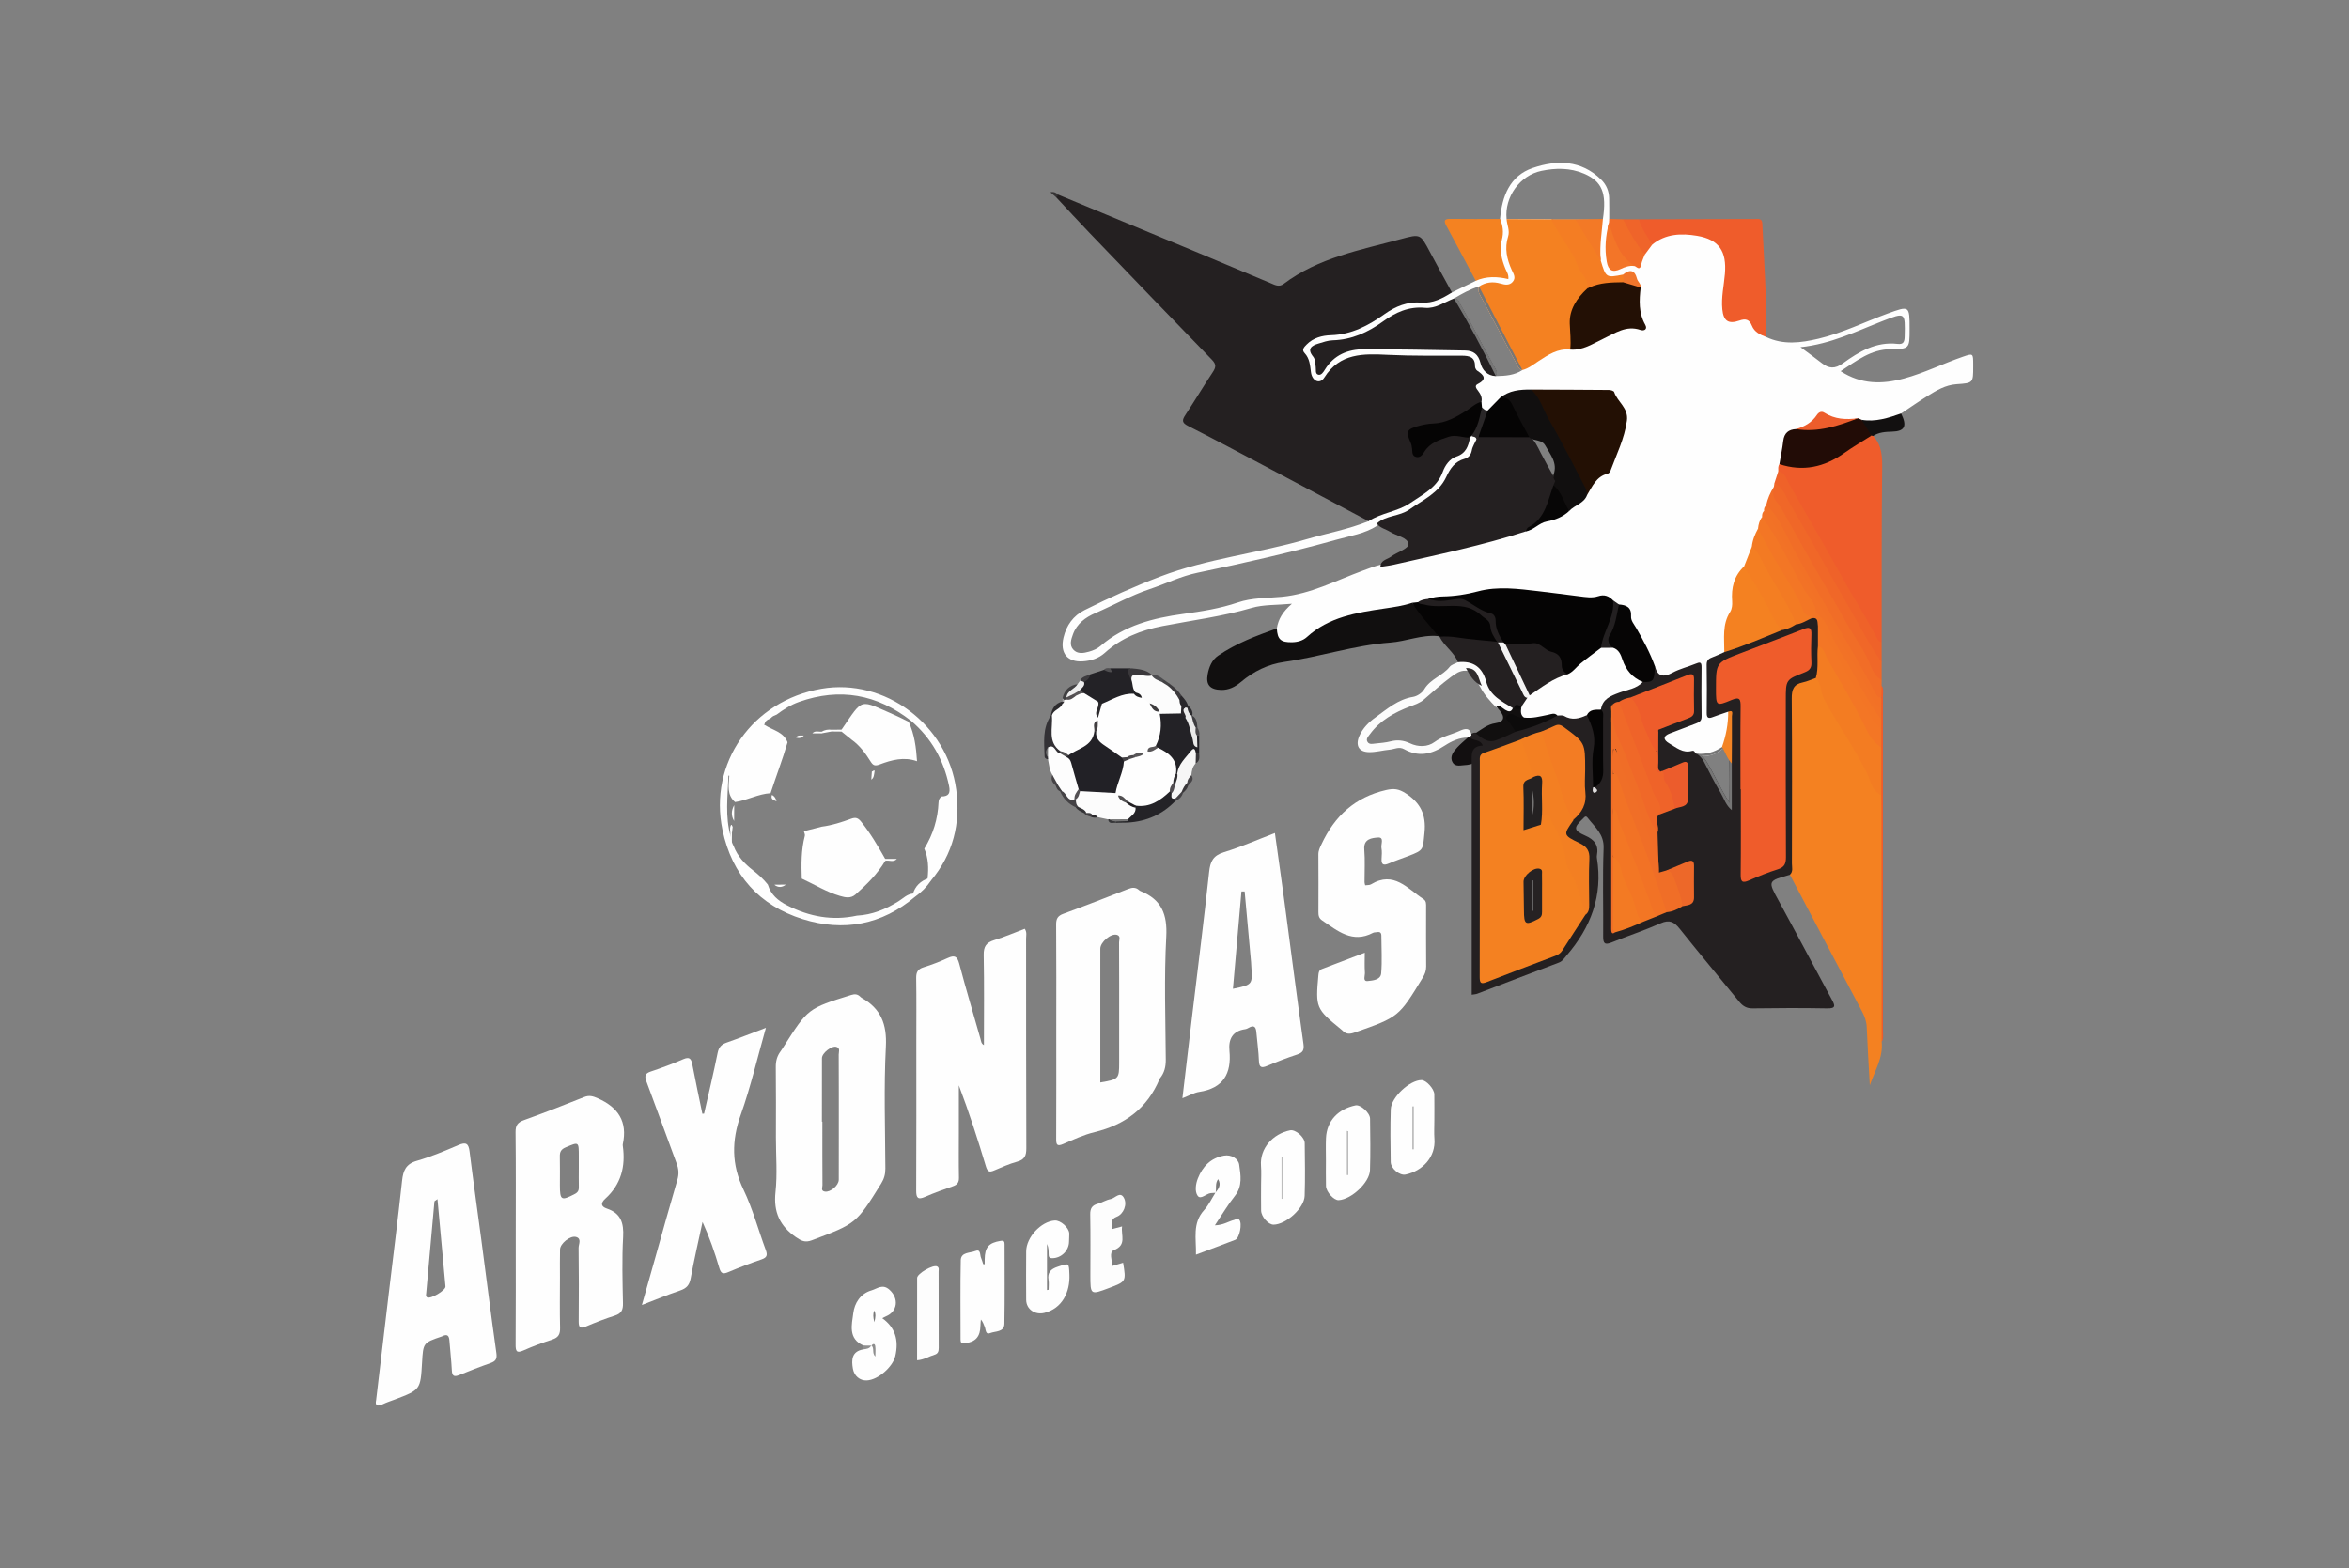<?xml version="1.0" encoding="utf-8"?>
<!-- Generator: Adobe Illustrator 28.0.0, SVG Export Plug-In . SVG Version: 6.00 Build 0)  -->
<svg version="1.1" id="Layer_1" xmlns="http://www.w3.org/2000/svg" xmlns:xlink="http://www.w3.org/1999/xlink" x="0px" y="0px"
	 viewBox="0 0 1179.649 787.719" style="enable-background:new 0 0 1179.649 787.719;" xml:space="preserve">
<rect x="0" y="0" width="1179.649" height="787.719" fill="#808080" stroke="none"/>
<style type="text/css">
	.st0{fill:#FEFEFE;}
	.st1{fill:#242021;}
	.st2{fill:#F48121;}
	.st3{fill:#EF5C2B;}
	.st4{fill:#110F0F;}
	.st5{fill:#F48221;}
	.st6{fill:#FDFDFD;}
	.st7{fill:#F16D27;}
	.st8{fill:#050404;}
	.st9{fill:#EF6229;}
	.st10{fill:#FCFCFC;}
	.st11{fill:#232226;}
	.st12{fill:#F06728;}
	.st13{fill:#F16C28;}
	.st14{fill:#242327;}
	.st15{fill:#121010;}
	.st16{fill:#F6F6F6;}
	.st17{fill:#120F10;}
	.st18{fill:#EF642A;}
	.st19{fill:#333135;}
	.st20{fill:#3A383B;}
	.st21{fill:#EEEEEE;}
	.st22{fill:#444245;}
	.st23{fill:#403F41;}
	.st24{fill:#29272B;}
	.st25{fill:#3D3B3E;}
	.st26{fill:#2C2A2D;}
	.st27{fill:#232227;}
	.st28{fill:#4C4C4F;}
	.st29{fill:#3D3C3F;}
	.st30{fill:#373639;}
	.st31{fill:#222126;}
	.st32{fill:#464447;}
	.st33{fill:#2D2C2F;}
	.st34{fill:#454245;}
	.st35{fill:#434144;}
	.st36{fill:#343336;}
	.st37{fill:#4B494C;}
	.st38{fill:#39373A;}
	.st39{fill:#4F4E50;}
	.st40{fill:#212124;}
	.st41{fill:#434244;}
	.st42{fill:#353334;}
	.st43{fill:#8F8F8F;}
	.st44{fill:#403E41;}
	.st45{fill:#2B292C;}
	.st46{fill:#363638;}
	.st47{fill:#3F3D40;}
	.st48{fill:#A7A5A7;}
	.st49{fill:#231004;}
	.st50{fill:#767676;}
	.st51{fill:#231005;}
	.st52{fill:#220C06;}
	.st53{fill:#060505;}
	.st54{fill:#F47D23;}
	.st55{fill:#F47E22;}
	.st56{fill:#F37A23;}
	.st57{fill:#F27226;}
	.st58{fill:#F27126;}
	.st59{fill:#F37625;}
	.st60{fill:#757575;}
	.st61{fill:#070606;}
	.st62{fill:#231F20;}
	.st63{fill:#F37528;}
	.st64{fill:#F37926;}
	.st65{fill:#ED5D2C;}
	.st66{fill:#F38425;}
	.st67{fill:#232021;}
	.st68{fill:#F1762C;}
	.st69{fill:#2A2728;}
	.st70{fill:#F37F22;}
	.st71{fill:#F37C22;}
	.st72{fill:#EE5C2B;}
	.st73{fill:#F37C23;}
	.st74{fill:#F27225;}
	.st75{fill:#EF6329;}
	.st76{fill:#F06E27;}
	.st77{fill:#F06828;}
	.st78{fill:#F37624;}
	.st79{fill:#F06D27;}
	.st80{fill:#EC5C2C;}
	.st81{fill:#ED6829;}
	.st82{fill:#F37525;}
	.st83{fill:#0C0B0B;}
	.st84{fill:#E0DFDF;}
	.st85{fill:#979797;}
	.st86{fill:#999999;}
	.st87{fill:#B9B9B9;}
	.st88{fill:#8E8E8E;}
	.st89{fill:#787878;}
	.st90{fill:#7A7A7A;}
	.st91{fill:#F3F3F3;}
	.st92{fill:#312D2E;}
	.st93{fill:#595658;}
	.st94{fill:#222123;}
	.st95{fill:#514F51;}
	.st96{fill:#535053;}
	.st97{fill:#242124;}
	.st98{fill:#515051;}
	.st99{fill:#514D51;}
	.st100{fill:#2F2D30;}
	.st101{fill:#524E50;}
	.st102{fill:#EAEAEA;}
	.st103{fill:#29262A;}
	.st104{fill:#262223;}
	.st105{fill:#242122;}
	.st106{fill:#423F41;}
	.st107{fill:#3D3B3D;}
	.st108{fill:#585658;}
	.st109{fill:#4C494C;}
	.st110{fill:#767575;}
</style>
<g>
	<path class="st0" d="M985.645,179.204c-9.88,3.4-19.26,8.14-29.39,10.88c-10.93,2.97-21.53,3.1-31.91-3.66
		c8.06-5.26,15.2-10.94,25.06-11.04c9.57-0.09,9.57-0.32,9.57-10.07c0-11.88,0.01-11.86-11.16-7.78
		c-11.53,4.21-22.57,9.75-34.59,12.58c-8.82,2.08-17.64,3.26-26.27-0.85c-2.17-3.13-5.45-5.23-7.59-8.43
		c-1.07-1.61-2.99-1.78-4.95-1.5c-6.87,0.97-7.98-0.06-8.06-7.18c-0.06-5.65,1.3-11.18,1.41-16.81c0.09-4.93-0.36-9.67-4.42-13.17
		c-9.32-8.03-27.15-7.07-33.81-0.62c-0.11,0.15-0.22,0.3-0.34,0.45c-0.06,0.1-0.13,0.2-0.21,0.29c-1.12,1.47-2.42,2.8-3.47,4.32
		c-0.09,0.13-0.17,0.26-0.25,0.39c-0.08,0.11-0.16,0.23-0.23,0.35c-1.53,1.89-0.71,5.97-4.95,5.34c-0.18-0.01-0.36-0.02-0.54-0.04
		c-0.01,0-0.01,0-0.01,0c-0.73-0.03-1.46-0.01-2.18,0.08c-0.01,0-0.01,0-0.01,0c-0.88,0.07-1.75,0.23-2.63,0.46
		c-5.07,1.33-5.96,0.73-6.91-4.36c-0.7-3.74-0.12-7.4,0.4-11.06c0.18-1.26,0.35-2.5,0.47-3.75c0,0-0.01,0,0-0.01
		c0.05-0.62,0.1-1.23,0.12-1.85c0.04-0.81-0.19-1.54-0.66-2.2c0-3.48,0.06-6.96-0.03-10.44c-0.11-3.61-1.39-6.74-4.02-9.33
		c-10.1-9.91-22.31-9.95-34.35-5.84c-11.56,3.95-15.41,14.19-16.41,25.61c0.33,9.4-2.88,19.06,3.18,28.72
		c-6.16-0.91-11.38-2.23-15.39,2.34c-3.99,1.95-7.98,3.91-11.97,5.86c-4.79-0.01-8.69,3.95-13.4,3.44
		c-9.39-1.02-16.72,3.33-23.98,8.18c-6.74,4.5-13.9,7.69-22.18,8.17c-4.32,0.24-8.57,1.39-12.19,3.99c-3.17,2.27-4.88,5-2.44,8.89
		c1.06,1.7,1.63,3.63,1.87,5.64c0.34,2.94,1.13,5.81,4.31,6.67c3.25,0.89,5.1-1.72,7.06-3.74c0.46-0.48,0.85-1.02,1.26-1.55
		c2.64-3.46,6.16-5.41,10.4-6.35c4.94-1.1,9.92-1.29,14.89-0.85c12.12,1.09,24.26,0.81,36.39,0.87c8.61,0.04,12.05,4.75,9.43,12.92
		c-0.44,1.38-0.1,2.62,0.48,3.85c0.72,1.5,1.4,3.02,1.68,4.68c0.02,0.16,0.04,0.33,0.06,0.49c0.03,0.22,0.07,0.44,0.1,0.66v0.01
		c0.13,0.67,0.32,1.31,0.65,1.93c0.15,0.23,0.31,0.44,0.5,0.63c0.11,0.14,0.24,0.26,0.38,0.37h0.01c0.63,0.51,1.38,0.79,2.28,0.8
		c0.04,0.01,0.09,0.01,0.14,0.01c0.05-0.01,0.1-0.02,0.14-0.03c3.49-0.6,4.58-4.07,6.99-5.96c0.11-0.08,0.22-0.17,0.34-0.24
		c0.3-0.22,0.6-0.42,0.91-0.6c4.27-2.63,9.17-2.81,14.04-3.12c0.1-0.01,0.21-0.01,0.31-0.02c0.11,0.01,0.22,0.02,0.33,0.02h0.01
		c10.8,0.75,21.61,0.51,32.43,0.55c8.45,0.03,14.23,6.79,12.96,15.26c-1.14,7.61-3.88,14.7-7.33,21.54
		c-0.61,1.2-1.31,2.38-2.51,3.01c-4.22,2.22-6.65,5.92-8.69,9.99v0.01c-0.06,0.13-0.13,0.26-0.19,0.39
		c-0.06,0.09-0.11,0.18-0.18,0.26c-2.28,3.44-5.89,5.43-8.83,8.16c-0.08,0.06-0.16,0.14-0.24,0.21c-4.72,3.18-10.12,4.83-15.36,6.86
		c-1.26,0.48-2.51,0.99-3.73,1.55c-0.06,0.04-0.12,0.07-0.19,0.1c-0.99,0.43-1.95,0.92-2.9,1.44c-23.7,6.74-47.66,12.49-71.77,17.63
		c-0.02,0-0.03,0.01-0.05,0.01c-3.07,0.75-5.99,1.91-8.96,3c-13.36,4.91-26.13,11.72-40.62,13.12c-7.42,0.71-14.97,0.42-22.16,2.87
		c-8.86,3.01-18.05,4.46-27.28,5.73c-15.16,2.08-29.72,5.73-41.68,16.13c-1.64,1.43-3.68,2.25-5.78,2.85
		c-2.8,0.79-5.81,1.29-7.92-1.13c-1.97-2.25-1.01-5.09-0.1-7.59c1.96-5.41,6.37-8.57,11.28-10.68c9.16-3.94,17.9-8.92,27.34-12.06
		c8.01-2.67,15.59-6.47,23.98-8.21c23.43-4.85,46.76-10.17,69.82-16.61c6.83-1.92,14.02-2.96,20.19-6.89c0.2-0.16,0.4-0.3,0.6-0.45
		c4.75-3.34,10.94-3.17,15.78-6.35c7.74-5.09,16-9.59,20.21-18.51c1.31-2.77,2.99-5.25,5.96-6.41c5.38-2.1,7.3-6.4,7.75-11.71
		c-0.02-0.08-0.04-0.16-0.08-0.24c-0.02-0.08-0.05-0.15-0.09-0.22c-0.36-0.94-1.04-1.47-1.98-1.72c-0.11-0.03-0.22-0.06-0.34-0.07
		h-0.01c-0.08-0.02-0.16-0.04-0.25-0.05c-0.62,0.1-1.08,0.41-1.43,0.86c-0.12,0.14-0.22,0.3-0.31,0.47c0,0.01-0.01,0.02-0.01,0.03
		c-0.98,2.26-1.16,5.15-3.43,6.45c-6.04,3.46-9.97,8.61-12.83,14.76c-0.42,0.9-1.11,1.69-1.92,2.27
		c-7.05,5.15-13.67,10.92-22.67,12.79c-3.49,0.73-6.76,2.7-9.1,5.7c-10.16,4.12-20.95,6.08-31.42,9.14
		c-24.14,7.05-49.41,9.61-73.08,18.64c-13.03,4.97-25.71,10.67-38.16,16.9c-5.62,2.81-9.08,7.6-10.55,13.77
		c-1.84,7.77,1.88,12.48,9.75,11.96c4.03-0.26,7.92-1.48,10.98-4.25c8.27-7.49,18.19-11.38,28.94-13.46
		c14.96-2.91,30.09-4.81,44.81-9.12c5.96-1.75,12.55-1.37,20.23-2.09c-4.68,4.03-6.86,7.81-7.58,12.38
		c-1.29,4.44,0.11,7.06,4.38,7.99c4.94,1.07,9.28-0.63,12.96-3.65c9.22-7.58,20.17-10.33,31.61-12.02
		c6.38-0.95,12.78-1.9,18.99-3.75c0.27-0.06,0.55-0.12,0.83-0.17c0.15-0.03,0.29-0.06,0.44-0.09c0.61-0.12,1.22-0.25,1.81-0.46
		c0.26-0.08,0.53-0.17,0.79-0.26c0.66-0.22,1.32-0.46,1.99-0.66h0.04c0.87-0.28,1.71-0.51,2.63-0.6c0.18-0.02,0.36-0.03,0.55-0.04
		c0.65-0.13,1.3-0.25,1.96-0.34c6.2-0.94,12.58-0.62,18.66-2.27c8.96-2.44,17.96-2.42,27.13-1.74c12.7,0.94,25.19,4.33,38.06,3.32
		c1.7-0.13,3.25,0.53,4.74,1.32c0.46,0.24,0.91,0.5,1.36,0.75c0.3,0.16,0.6,0.33,0.9,0.49c0.25,0.14,0.49,0.27,0.74,0.4
		c0,0,0.01-0.01,0.01,0c0.35,0.18,0.7,0.35,1.06,0.51c0.02,0.01,0.03,0.02,0.05,0.03c3.05,0.83,4.82,2.66,5.13,5.94
		c0.19,2,1.29,3.76,2.32,5.47c3.68,6.14,6.72,12.62,9.75,19.09c0.13,0.29,0.26,0.57,0.37,0.84c0.17,0.37,0.33,0.67,0.49,0.98v0.04
		c2.13,4.42,3.32,4.43,8.89,2.46c3.45-1.23,6.86-2.55,10.26-3.88c1.85-0.72,3.49-0.8,3.1,1.9c-0.97,6.63,0.55,13.23,0.15,19.86
		c-0.19,3.16-1.5,4.87-4.36,5.84c-3.15,1.06-6.21,2.35-9.27,3.66c-1.98,0.85-4.27,1.59-4.35,4.23c-0.07,2.58,2.28,3.39,3.97,4.69
		c3.9,3,8.8,2.62,13.16,4.01c0.31,0.05,0.62,0.09,0.92,0.13c0.39,0.04,0.77,0.07,1.15,0.09c0.01,0,0.01,0,0.01,0
		c3.98,0.19,7.55-0.99,10.64-3.77c0.11-0.1,0.23-0.21,0.34-0.31l0.06-0.06c1.23-2.73,2.28-5.48,2.87-8.3c0-0.01,0-0.01,0.01-0.02
		c0.39-1.89,0.57-3.82,0.45-5.78v-0.03c-0.07-1.14-0.25-2.28-0.53-3.44v-0.01c-0.06-0.21-0.11-0.42-0.17-0.63
		c-0.02-0.01-0.03-0.02-0.05-0.03h-0.01c-1.58-1.04-3.16-0.39-4.75-0.02c-4.78,1.12-4.96,0.99-5.03-4.09
		c-0.06-4.82,0.18-9.65-0.07-14.46c-0.23-4.37,0.97-7.45,5.53-8.67c1.29-0.35,2.37-1.19,2.94-2.51c0.01-0.12,0.02-0.25,0.03-0.37
		c0.02-0.22,0.03-0.45,0.05-0.67c0.54-7.51,0.62-15.11,4.15-22.1c0.42-0.85,0.39-1.96,0.29-2.94c-0.63-6.1,1.21-11.37,5.16-15.97
		c0.01-0.02,0.03-0.03,0.04-0.05c0.07-0.16,0.15-0.33,0.22-0.49c1.43-3.17,2.57-6.45,3.85-9.68v-0.01c0.05-0.16,0.12-0.31,0.18-0.47
		c0.02-0.06,0.04-0.11,0.06-0.17c0.86-2.69,1.65-5.4,2.62-8.06c0.07-0.19,0.14-0.38,0.22-0.57c0.01-0.04,0.02-0.08,0.04-0.12
		c0.51-1.61,0.99-3.23,1.53-4.83c0,0,0,0,0-0.01c0.07-0.22,0.15-0.43,0.23-0.65c0.05-0.14,0.1-0.29,0.15-0.43
		c0.29-0.92,0.57-1.82,0.92-2.71c0.06-0.15,0.12-0.3,0.18-0.45c0-0.01,0.01-0.02,0.01-0.03c0,0,0,0,0.01,0
		c0.23-0.56,0.48-1.13,0.72-1.69c0.1-0.23,0.2-0.46,0.28-0.69c0.1-0.23,0.19-0.46,0.28-0.69c0.83-2.06,1.59-4.1,2.43-6.14
		c0-0.01,0.01-0.02,0.01-0.02c-0.01-0.01-0.01-0.02,0-0.03c0.24-0.57,0.48-1.13,0.73-1.69c0.04-0.08,0.08-0.16,0.12-0.24v-0.01
		c0.05-0.12,0.11-0.24,0.17-0.36c0.05-0.12,0.11-0.24,0.17-0.36c0.1-0.25,0.2-0.5,0.3-0.75c0-0.01,0-0.01,0-0.01
		c0.1-0.27,0.19-0.54,0.26-0.82c0.05-0.14,0.08-0.28,0.12-0.42c0.52-1.62,1.13-3.21,1.51-4.86c0.08-0.34,0.15-0.68,0.2-1.03
		c0.03-0.11,0.04-0.21,0.06-0.32c0.12-1.1,0.22-2.2,0.46-3.28c0.06-0.23,0.12-0.46,0.19-0.69c0.03-0.09,0.05-0.17,0.08-0.25
		c0.63-3.26,1.31-6.52,1.96-9.78c0.6-3.02,1.98-5.26,5.19-5.97c1-0.24,1.98-0.52,2.93-0.85c0.01,0.01,0.02,0.01,0.03,0
		c0.72-0.26,1.39-0.55,2.07-0.89c0.01,0,0.01,0,0.02-0.01c1.78-0.87,3.36-2.05,4.66-3.73c2.26-2.92,4.77-3.01,7.77-1.25
		c1.73,1.01,3.53,1.71,5.4,1.91c0.01,0.01,0.01,0.01,0.02,0c1.32,0.17,2.68,0.09,4.08-0.3c0.01,0.01,0.02,0,0.03,0
		c0.04-0.01,0.07-0.02,0.1-0.04c0.11-0.01,0.22-0.04,0.33-0.08c1.49-0.47,2.93-0.22,4.35,0.29c0.35,0.1,0.71,0.19,1.07,0.25
		c0.14,0.03,0.29,0.05,0.43,0.07c0.13,0.04,0.27,0.07,0.4,0.1c5.48,1.38,10.58-1.2,15.88-1.75c1.42-0.14,2.62-1.26,3.14-2.78
		c4.4-2.93,8.74-5.95,13.22-8.75c4.5-2.82,9.07-5.57,14.6-5.95c8.4-0.58,8.39-0.6,8.39-8.92v-1
		C990.915,177.414,990.905,177.384,985.645,179.204z M945.545,161.194c11.33-4.4,11.24-4.43,10.96,7.78
		c-0.06,2.64-0.55,4.1-3.55,3.75c-10.72-1.26-19.34,3.86-27.44,9.74c-3.98,2.9-7.07,2.72-10.66-0.12c-3.23-2.56-6.6-4.94-10.67-7.98
		C919.495,172.764,932.315,166.344,945.545,161.194z M774.025,85.824c7.29-1.52,14.47-1.58,21.41,1.37
		c9.11,3.87,11.49,9.7,9.53,22.77c-4.62,0.06-9.24,0.11-13.86,0.17h-12.02c-7.5-0.03-14.99-0.07-22.49-0.11
		C755.465,98.894,763.335,88.064,774.025,85.824z M742.755,143.894c-0.95,2.55,0.7,4.47,1.74,6.44
		c5.68,10.81,11.38,21.61,17.15,32.38c0.69,1.27,1.16,2.79,2.89,3.14c-4.06,2.71-8.68,2.95-13.34,3.05c1.19-1.71,0.2-3.17-0.59-4.6
		c-5.79-10.42-11.18-21.05-17.08-31.42c-0.74-1.31-1.05-3.33-3.36-2.97C734.185,147.524,738.245,145.234,742.755,143.894z"/>
	<path class="st1" d="M729.141,146.881c-4.672,2.974-9.624,5.547-15.28,5.091c-7.086-0.572-12.986,1.84-18.557,5.797
		c-8.079,5.739-16.562,10.259-26.898,10.59c-4.403,0.141-8.904,1.261-12.281,4.731c-1.226,1.259-2.541,2.571-0.985,4.227
		c2.616,2.784,2.749,6.215,3.216,9.686c0.598,4.447,4.485,6.135,6.662,2.677c7.889-12.527,19.75-12.049,32.199-11.449
		c12.281,0.592,24.603,0.368,36.908,0.417c3.721,0.015,6.695,0.612,6.608,5.314c-0.013,0.726,0.45,1.758,1.03,2.15
		c3.284,2.216,5.347,4.207,0.245,6.819c-1.684,0.862-0.51,2.321,0.288,3.37c1.25,1.642,2.145,3.363,1.682,5.514
		c-6.555,6.398-14.167,10.78-23.333,12.167c-1.307,0.198-2.642,0.183-3.953,0.392c-8.609,1.37-9.901,3.766-5.985,11.472
		c1.559,3.067,3.012,0.73,3.987-0.482c3.547-4.406,8.374-6.373,13.66-7.448c3.493-0.711,6.927-0.505,9.895,1.861
		c-0.869,4.227-1.937,7.9-6.964,9.564c-3.166,1.048-5.54,4.275-6.736,7.617c-2.87,8.014-10.238,11.477-16.434,15.738
		c-6.198,4.262-14.373,4.826-20.819,9.049c-17.437-9.257-34.864-18.533-52.315-27.764c-12.765-6.751-25.501-13.561-38.386-20.076
		c-3.272-1.655-2.934-3.025-1.254-5.573c4.656-7.065,9-14.336,13.678-21.386c1.611-2.428,1.891-3.909-0.416-6.278
		c-20.616-21.17-41.081-42.486-61.549-63.799c-5.629-5.861-11.117-11.856-16.67-17.79c-0.192-1.008,0.115-1.519,1.226-1.227
		c22.516,9.345,45.039,18.672,67.545,28.042c13.017,5.42,26.005,10.911,39.008,16.367c2.117,0.888,4.174,2.085,6.487,0.339
		c17.483-13.195,38.567-17.029,58.986-22.556c9.706-2.627,9.683-2.506,14.341,6.288
		C721.625,133.218,725.414,140.033,729.141,146.881z"/>
	<path class="st1" d="M917.545,506.464c-12.47-0.23-24.94-0.18-37.41,0c-3.05,0.04-4.95-1.19-6.73-3.37
		c-9.96-12.23-20.07-24.33-29.91-36.65c-2.75-3.45-5.14-4.68-9.56-2.72c-8.03,3.56-16.43,6.3-24.57,9.61
		c-3.45,1.41-4.31,0.53-4.27-3.01c0.13-14.79-0.34-29.6,0.22-44.37c0.27-7.1-4.51-10.61-8.02-15.22c-1.04-1.36-1.65-0.24-2.32,0.4
		c-4.81,4.51-4.81,5.95,1.03,8.5c4.62,2.02,6.94,4.81,5.96,9.91c-0.09,0.48-0.08,1,0,1.49c3.05,18.81-3.08,34.76-15.22,48.84
		c-1.18,1.36-2,2.87-3.93,3.6c-13.68,5.13-27.3,10.41-40.94,15.62c-0.74,0.28-1.57,0.3-2.79,0.51v-115.9
		c-2.37-3.99-1.22-7.19,2.3-9.87c-0.74-1.63-3.21-1.13-3.66-3.02c0-0.02-0.01-0.05-0.01-0.07c-0.02-0.19-0.02-0.36,0-0.53
		c0.07-0.53,0.35-0.97,0.76-1.36c0.11-0.09,0.23-0.17,0.35-0.24c0.73-0.47,1.54-0.71,2.43-0.63c0.02,0.01,0.04,0.03,0.06,0.04
		c6.81,4.69,13.04,1.38,19.32-1.27c0.21-0.09,0.41-0.18,0.62-0.26c0.02-0.01,0.03-0.01,0.05-0.01v-0.01
		c6.14-1.84,11.97-4.52,17.95-6.79c0.75-0.29,1.5-0.57,2.26-0.83c0.25-0.1,0.51-0.19,0.76-0.28c4.79,0.84,9.67-0.04,14.47,0.66
		c0.07,0.01,0.14,0.02,0.21,0.03c0.22,0.04,0.45,0.08,0.67,0.12c3.33,4.28,5.56,8.53,4.23,14.54c-1.42,6.43,0.35,13.24-0.86,19.77
		c-0.06,0.22-0.19,0.47-0.36,0.7c0.51-0.07,0.37-0.62,0.66-0.91c1.54-2.3,2.26-4.79,2.24-7.53c-0.08-9.6,0.25-19.2-0.22-28.79
		c0-0.1-0.01-0.19-0.01-0.28c0-0.16-0.01-0.3-0.01-0.45c0.03-4.53,2.53-7.12,6.89-8.7c4.53-1.64,9.05-3.39,13.48-5.3
		c0.2-0.08,0.39-0.16,0.59-0.24c0.03-0.02,0.05-0.03,0.08-0.04c4.46-0.03,4.98-3.52,6.14-6.44c0.16-0.43,0.35-0.85,0.56-1.24
		c1.37,5.36,4.25,5.9,8.91,3.38c3.61-1.95,7.73-2.91,11.56-4.49c1.91-0.78,3.04-1.15,3.01,1.65c-0.09,8.29-0.1,16.59,0.02,24.89
		c0.03,2.17-1.17,2.84-2.81,3.46c-4.34,1.62-8.65,3.32-12.99,4.94c-3.82,1.41-3.42,3.34-0.44,5.08c3.5,2.05,6.81,5.08,11.39,3.75
		c1.52-0.44,1.33,1.23,2.25,1.4c1.04,0.22,1.91,0.63,2.65,1.19c0.01,0,0.01,0,0.01,0c1.01,0.76,1.8,1.78,2.54,3
		c3.95,6.55,6.91,13.65,11.43,20.51c0.09-7.16,0.05-13.86-0.02-20.56v-0.55c0.01-0.67,0-1.34,0-2.01c-0.03-4.28-0.2-8.55-0.04-12.83
		c0-0.01,0-0.01,0.01-0.02c0.06-1.75,0.18-3.49,0.38-5.23c0.02-0.18,0.04-0.36,0.07-0.55v-0.03c0.15-1.16,0.26-2.42-0.53-3.44v-0.01
		c-0.15-0.19-0.33-0.37-0.55-0.54c-2.63,0.91-5.28,1.75-7.88,2.74c-2.19,0.84-2.92,0.21-2.9-2.12c0.08-8.08,0.12-16.17-0.03-24.25
		c-0.04-2.36,1.17-3.11,3.02-3.78c1.99-0.72,3.89-1.67,5.83-2.53c0.3-0.37,0.63-0.69,0.98-0.97c1.44-1.18,3.23-1.75,4.96-2.37
		c7.46-2.65,14.69-5.89,22.09-8.69c0.12-0.05,0.24-0.09,0.36-0.14c0.04-0.01,0.07-0.01,0.11-0.02c2.53-0.5,4.71-1.93,7.11-2.75
		c0.12-0.05,0.24-0.09,0.36-0.13c0.11-0.03,0.23-0.06,0.34-0.1c2.6-0.77,4.91-2.42,7.66-2.73c0.06-0.01,0.11-0.01,0.17-0.02
		c0.01,0,0.01,0,0.01,0c0.23-0.02,0.46-0.03,0.7-0.03c0.09,0.01,0.18,0.03,0.27,0.05c2.78,0.47,3.14,2.62,3.28,4.93
		c0,0.06,0.01,0.13,0.01,0.19c0,0.28-0.01,0.57-0.01,0.85c0.01,2.84,0.24,5.69,0.05,8.53c-0.01,0.18-0.02,0.37-0.04,0.55
		c-0.01,0.16-0.02,0.31-0.02,0.47c-0.25,5.23,1.46,10.71-1.83,15.55c-0.06,0.08-0.12,0.17-0.18,0.26c-0.03,0.04-0.06,0.08-0.09,0.12
		c-0.96,0.94-2.09,1.78-3.36,2.06c-6.25,1.41-7.51,5.47-7.45,11.4c0.27,25.88,0.17,51.76,0.05,77.64c-0.02,2.52,1.13,5.81-2.56,7.17
		c-11.26,3.15-11.11,3.07-5.62,13.11c8.99,16.47,17.72,33.08,26.66,49.58C921.575,505.064,922.075,506.554,917.545,506.464z"/>
	<path class="st0" d="M494.114,524.901c0-15.167,0.177-30.214-0.113-45.251c-0.082-4.253,1.278-6.247,5.259-7.457
		c5.205-1.582,10.225-3.77,15.352-5.707c1.204,1.729,0.681,3.415,0.682,4.975c0.036,35.077-0.032,70.154,0.116,105.23
		c0.016,3.727-0.844,5.736-4.632,6.766c-3.984,1.084-7.799,2.833-11.623,4.445c-2.375,1.002-3.26,0.554-4.056-2.105
		c-4.082-13.625-8.46-27.162-13.579-40.671c0,7.966,0,15.932,0,23.897c0,7.481-0.097,14.964,0.055,22.441
		c0.049,2.394-0.805,3.554-2.999,4.318c-4.701,1.636-9.407,3.305-13.959,5.307c-3.608,1.587-4.53,0.674-4.512-3.122
		c0.115-25.102,0.059-50.205,0.059-75.307c0-10.473,0.098-20.948-0.063-31.419c-0.045-2.951,0.798-4.524,3.729-5.428
		c4.115-1.269,8.162-2.848,12.079-4.639c3.356-1.534,4.795-1.003,5.803,2.811c3.348,12.668,7.105,25.228,10.685,37.836
		C492.711,522.922,492.699,524.153,494.114,524.901z"/>
	<path class="st2" d="M898.892,439.349c1.704-1.648,0.984-3.769,0.988-5.678c0.046-27.598,0.146-55.197-0.084-82.794
		c-0.037-4.482,0.894-7.178,5.519-8.133c2.25-0.464,4.388-1.475,6.577-2.238c1.615,0.386,2.741,1.549,3.142,2.961
		c3.323,11.714,10.685,21.263,16.766,31.492c4.672,7.858,8.145,16.363,13.122,24.051c0.465,0.718,0.429,1.589,0.414,2.439
		c-0.009,38.8,0.005,77.584-0.021,116.369c-0.001,1.803,0.344,3.648-0.356,5.412c0.852,7.952-3.486,14.598-5.96,21.858
		c-0.533-9.738-1.149-19.473-1.551-29.216c-0.121-2.93-1.05-5.418-2.393-7.953C922.956,485.085,910.935,462.211,898.892,439.349z"/>
	<path class="st0" d="M572.905,447.604c-0.3-0.12-0.61-0.29-0.85-0.51c-1.69-1.56-3.44-1.41-5.49-0.61
		c-10.81,4.23-21.63,8.46-32.53,12.45c-2.82,1.03-3.68,2.47-3.65,5.41c0.13,17.77,0.07,35.54,0.06,53.32
		c0,18.1,0.05,36.21-0.04,54.32c-0.01,2.83,0.33,3.96,3.5,2.59c5.18-2.24,10.38-4.66,15.82-5.97c15.29-3.7,26.49-12.03,32.61-26.72
		c0.06-0.16,0.17-0.29,0.27-0.42c2.16-2.7,2.86-5.7,2.84-9.22c-0.15-20.6-0.87-41.24,0.24-61.78
		C586.285,459.204,583.305,451.814,572.905,447.604z M562.035,515.164v18.42c0,8.32-0.17,8.5-9.48,10.09v-39.81
		c0-9.13-0.01-18.27,0.01-27.4c0-3.26,5.28-7.76,8.28-6.95c2.12,0.58,1.13,2.52,1.14,3.81
		C562.065,487.274,562.035,501.214,562.035,515.164z"/>
	<path class="st0" d="M303.955,602.064c7.94-7.16,10.26-16.19,8.82-26.47c-0.05-0.33-0.07-0.68,0-0.99
		c2.42-11.25-2.29-18.42-12.51-22.95c-2.49-1.1-4.32-1.67-6.91-0.64c-10.01,3.99-20.06,7.92-30.21,11.56
		c-3.15,1.14-4.28,2.58-4.24,6.02c0.2,17.62,0.09,35.23,0.09,52.84c0,17.95,0.06,35.9-0.06,53.84c-0.02,3.36,0.46,4.55,4.05,2.95
		c4.69-2.09,9.54-3.87,14.42-5.46c3.07-1.01,3.94-2.74,3.86-5.86c-0.2-8.47-0.07-16.95-0.06-25.42c0-4.66-0.06-9.31,0.04-13.96
		c0.06-2.92,5.07-7.06,8.02-6.26c2.99,0.81,1.27,3.66,1.3,5.48c0.17,12.29,0.14,24.59,0.05,36.89c-0.03,3.01,0.69,3.87,3.71,2.58
		c4.73-2.02,9.54-3.88,14.44-5.44c3.28-1.05,4.16-2.84,4.09-6.18c-0.23-11.13-0.54-22.29,0.08-33.39
		c0.38-6.97-1.14-11.84-8.11-14.18C301.645,605.964,301.625,604.174,303.955,602.064z M288.665,599.674
		c-6.82,3.55-7.49,3.2-7.49-4.46c0-4.81,0.08-9.62-0.03-14.42c-0.06-2.27,0.66-3.57,2.88-4.52c6.69-2.84,6.64-2.94,6.64,4.47v5.97
		c0,3.15-0.06,6.3,0.02,9.45C290.735,597.824,290.255,598.844,288.665,599.674z"/>
	<path class="st0" d="M432.735,501.184c-0.28-0.16-0.53-0.4-0.77-0.63c-1.32-1.27-2.65-1.41-4.5-0.83
		c-21.7,6.79-21.71,6.75-33.87,25.89c-0.53,0.84-1.05,1.69-1.64,2.49c-1.74,2.35-2.4,4.88-2.36,7.87
		c0.15,11.79,0.06,23.59,0.06,35.38c0,9.14,0.77,18.36-0.21,27.39c-1.07,10.03,2.2,17.07,10.31,22.66c2.68,1.84,4.58,2.8,7.94,1.53
		c22.27-8.38,22.28-8.31,34.83-28.52c1.47-2.36,2.11-4.68,2.1-7.45c-0.09-20.43-0.81-40.9,0.25-61.27
		C445.465,514.444,442.395,506.594,432.735,501.184z M421.245,569.554c0,7.64,0.02,15.29-0.02,22.94c-0.02,2.91-4.19,6.43-6.99,5.98
		c-2.15-0.34-1.19-2.1-1.2-3.18c-0.08-10.64-0.05-21.28-0.05-31.92h-0.23c0-10.64-0.02-21.27,0.02-31.91
		c0.01-2.57,4.89-6.39,7.27-5.66c2.03,0.63,1.15,2.53,1.15,3.84C421.265,542.944,421.245,556.244,421.245,569.554z"/>
	<path class="st0" d="M654.575,524.294c-3.32-23.68-6.33-47.41-9.5-71.11c-1.53-11.48-3.18-22.95-4.83-34.8
		c-8.86,3.4-17.09,7.02-25.64,9.65c-5.41,1.66-6.83,4.69-7.39,9.9c-2.56,23.78-5.57,47.51-8.41,71.25
		c-1.64,13.82-3.27,27.64-5.01,42.41c3.48-1.35,5.86-2.78,8.4-3.17c12.09-1.84,16.33-9.15,15.22-20.66
		c-0.56-5.79,1.51-9.95,7.91-10.84c0.63-0.09,1.27-0.42,1.84-0.74c2.5-1.43,3.54-0.51,3.76,2.15c0.4,4.8,1.12,9.59,1.29,14.39
		c0.12,3.5,1.29,3.84,4.24,2.59c4.89-2.07,9.86-3.99,14.91-5.65C654.245,528.704,655.025,527.504,654.575,524.294z M619.165,496.624
		c1.43-16.39,2.85-32.64,4.28-48.9c0.54,0.01,1.07,0.01,1.61,0.02c1.08,11.85,2.16,23.7,3.23,35.55c0.06,0.66,0.06,1.33,0.11,1.99
		C629.025,494.584,629.025,494.584,619.165,496.624z"/>
	<path class="st0" d="M249.265,679.494c-2.68-18.89-5.04-37.82-7.54-56.74c-1.96-14.8-4.07-29.58-5.91-44.4
		c-0.5-4.06-1.79-4.89-5.64-3.23c-6.85,2.95-13.78,5.86-20.93,7.92c-5.48,1.59-6.78,4.95-7.33,9.97
		c-2.03,18.8-4.41,37.57-6.65,56.35c-2.12,17.79-4.22,35.59-6.37,53.78c-0.65,2.9,0.57,3.45,3.42,2.09
		c1.94-0.93,4.01-1.59,6.03-2.35c12.82-4.87,12.82-4.87,13.61-18.59c0.57-9.88,0.59-9.89,9.91-13.05c0.16-0.05,0.3-0.14,0.45-0.22
		c2.44-1.14,3.21-0.01,3.38,2.31c0.35,4.97,0.97,9.92,1.21,14.89c0.14,2.81,1.05,3.48,3.66,2.42c5.23-2.11,10.48-4.18,15.8-6.04
		C249.025,683.664,249.685,682.454,249.265,679.494z M214.545,651.614c-0.88-0.51-0.57-1.44-0.5-2.2
		c1.35-15.32,2.72-30.64,4.12-45.96c0.02-0.22,0.48-0.39,1.53-1.18c1.38,14.92,2.74,29.38,4.02,43.85
		C223.895,648.084,216.235,652.584,214.545,651.614z"/>
	<path class="st0" d="M685.584,444.644c1.022-0.153,2.169-0.015,2.944-0.486c11.454-6.968,18.312,2.195,26.299,7.399
		c1.515,0.987,1.356,2.511,1.355,4.005c-0.006,9.974-0.048,19.949,0.033,29.923c0.017,2.109-0.658,3.796-1.73,5.557
		c-12.056,19.811-12.051,19.787-34.383,27.614c-2.329,0.816-4.153,0.812-5.862-0.999c-0.227-0.241-0.496-0.442-0.754-0.653
		c-12.647-10.327-12.868-10.902-11.409-27.177c0.129-1.435,0.296-2.575,1.804-3.147c6.956-2.638,13.902-5.302,21.491-8.202
		c0,3.784-0.164,6.912,0.071,10.01c0.114,1.508-1.246,4.493,1.377,4.242c2.446-0.234,6.504-0.537,6.79-3.849
		c0.541-6.267,0.109-12.617,0.098-18.933c-0.003-1.548-0.762-2.06-2.216-1.774c-0.652,0.128-1.403,0.035-1.958,0.328
		c-10.399,5.505-17.804-0.99-25.584-6.232c-1.679-1.131-1.859-2.527-1.854-4.249c0.027-9.642,0.051-19.284-0.02-28.925
		c-0.014-1.934,0.782-3.433,1.564-5.108c6.594-14.124,16.789-23.611,32.431-27.194c4.003-0.917,6.394-0.556,9.793,1.615
		c7.508,4.796,10.427,10.801,9.507,19.783c-0.885,8.633-0.189,8.711-8.187,11.775c-3.257,1.247-6.573,2.352-9.777,3.721
		c-2.558,1.093-3.761,0.659-3.599-2.319c0.099-1.823,0.297-3.713-0.061-5.469c-0.384-1.884,1.648-5.581-1.888-5.264
		c-2.829,0.254-7.179,0.595-6.733,5.991c0.45,5.449,0.1,10.964,0.127,16.449C685.255,443.556,685.449,444.034,685.584,444.644z"/>
	<path class="st0" d="M353.58,559.344c2.301-10.17,4.745-20.312,6.812-30.53c0.581-2.874,1.871-4.232,4.497-5.156
		c6.364-2.239,12.639-4.733,19.743-7.426c-4.292,15.112-7.653,29.662-12.621,43.643c-4.633,13.04-4.697,24.977,1.363,37.612
		c4.64,9.672,7.439,20.22,11.19,30.329c0.926,2.495,0.66,3.776-2.09,4.712c-5.654,1.925-11.241,4.077-16.744,6.401
		c-2.597,1.097-3.656,0.797-4.503-2.09c-2.277-7.761-4.926-15.413-8.418-23.105c-2.016,9.427-4.218,18.821-5.951,28.3
		c-0.626,3.428-2.135,5.066-5.351,6.141c-6.113,2.044-12.073,4.544-19.153,7.26c2.484-8.784,4.718-16.674,6.946-24.565
		c3.606-12.772,7.126-25.57,10.877-38.3c0.856-2.904,0.669-5.425-0.364-8.195c-5.099-13.681-9.998-27.437-15.143-41.1
		c-1.029-2.732-0.875-4.096,2.153-5.101c5.509-1.83,10.964-3.875,16.29-6.18c3.114-1.348,4.001-0.305,4.556,2.604
		c1.579,8.275,3.352,16.513,5.048,24.765C353.005,559.358,353.293,559.351,353.58,559.344z"/>
	<path class="st3" d="M893.04,236.719c0.021-1.229-0.224-2.5,0.567-3.609c1.254-0.523,2.563-0.781,3.893-0.463
		c11.409,2.723,21.07-1.032,30.098-7.753c3.566-2.655,7.338-5.159,11.72-6.445c0.542-0.076,0.993,0.094,1.354,0.504
		c4.567,4.885,4.604,10.719,4.527,17.052c-0.352,28.846-0.212,57.697-0.249,86.547c-2.284,1.368-2.941-0.637-3.704-1.943
		c-9.271-15.858-18.353-31.822-27.401-47.809C907.009,260.723,900.52,248.43,893.04,236.719z"/>
	<path class="st4" d="M641.215,315.611c0.289,5.586,2.025,7.088,7.731,6.956c2.775-0.064,5.427-0.842,7.351-2.598
		c11.056-10.092,24.947-12.275,38.916-14.335c4.716-0.695,9.44-1.349,13.984-2.877c5.21,4.884,10.297,9.864,12.967,16.715
		c-8.273-0.786-15.979,2.677-24.029,3.265c-18.09,1.321-35.309,7.198-53.168,9.715c-8.166,1.151-15.473,4.751-21.842,10.126
		c-2.841,2.398-6.017,4.046-9.934,3.938c-5.494-0.151-7.701-2.557-6.707-7.839c0.688-3.651,2.083-7.177,5.218-9.34
		C620.741,323.099,630.966,319.307,641.215,315.611z"/>
	<path class="st0" d="M459.585,450.346c-16.718,14.166-35.925,17.712-56.414,11.306c-21.857-6.834-35.587-22.224-40.319-44.675
		c-7.112-33.747,15.009-65.034,49.643-71.04c31.743-5.505,63.324,17.905,67.728,50.749c2.252,16.797-1.578,32.32-12.722,45.593
		c-0.986,0.192-1.386-0.426-1.677-1.202c0.547-5.068,0.414-10.062-1.652-14.847c4.41-7.125,6.792-14.869,7.157-23.245
		c0.051-1.164,0.454-2.257,1.516-2.952c3.696-0.09,4.506-1.706,3.741-5.371c-2.73-13.076-8.932-23.996-19.108-32.66
		c-17.039-13.292-35.707-16.737-56.227-9.461c-4.141,1.468-7.741,3.768-11.204,6.357c-1.594,0.803-3.412,1.223-4.649,2.663
		c-0.316,0.325-0.664,0.611-1.025,0.883c-1.061,0.664-2.13,1.316-3.004,2.217c0.805-0.715,1.726-0.733,2.705-0.52
		c3.991,2.651,9.423,3.412,11.424,8.685c-2.49,8.633-5.751,17.01-8.523,25.553c-6.222,0.369-11.733,3.596-17.837,4.461
		c-4.21-3.637-3.172-8.419-2.906-13.033c0.136-0.675-1.043,0.226-0.434-0.041c-0.319,10.159-1.751,20.361,1.168,30.391
		c0.024,1.75,0.701,3.308,1.475,4.833c1.944,5.09,5.52,8.878,9.736,12.144c2.737,2.12,5.279,4.434,7.427,7.166
		c1.546,5.093,5.086,8.066,9.778,10.455c11.149,5.678,22.666,7.794,34.962,5.12c7.633-0.393,14.423-3.188,20.827-7.181
		c2.349-1.464,4.342-3.643,7.339-3.913C459.299,449.007,459.903,449.361,459.585,450.346z"/>
	<path class="st3" d="M886.956,169.261c-3.021-1.107-5.925-2.527-7.176-5.681c-1.283-3.236-3.227-3.631-6.272-2.571
		c-5.562,1.937-7.995,0.167-8.571-5.649c-0.597-6.031,0.807-11.894,1.301-17.828c0.94-11.295-2.948-17.231-13.922-19.088
		c-7.887-1.334-15.867-1.121-22.596,4.422c-4.217-3.203-7.041-7.136-6.692-12.736c19.466-0.05,38.933-0.108,58.399-0.139
		c1.596-0.003,3.459-0.402,3.58,2.214C885.89,131.217,887.293,150.209,886.956,169.261z"/>
	<path class="st0" d="M494.501,634.974c0-0.824-0.006-1.647,0.001-2.471c0.054-6.088,2.071-8.317,8.005-9.278
		c1.759-0.285,1.977,0.448,1.976,1.799c-0.007,13.286,0.142,26.574-0.089,39.856c-0.075,4.318-4.6,3.623-7.215,4.704
		c-2.325,0.96-2.092-1.837-2.678-3.18c-0.513-1.176-0.838-2.435-1.901-3.659c-0.081,1.009-0.221,2.018-0.234,3.028
		c-0.072,5.644-2.443,8.254-7.929,8.926c-1.631,0.2-2.059-0.458-2.058-1.866c0.005-13.286-0.176-26.575,0.104-39.855
		c0.089-4.192,4.655-3.565,7.282-4.658c2.832-1.179,2.268,1.923,2.887,3.371c0.443,1.038,0.732,2.142,1.09,3.217
		C493.996,634.93,494.249,634.952,494.501,634.974z"/>
	<path class="st0" d="M720.321,562.588c0.001,3.156-0.201,6.328,0.039,9.466c0.68,8.903-5.827,16.072-14.529,17.874
		c-2.922,0.605-7.375-2.992-7.427-6.326c-0.137-8.802-0.258-17.615,0.024-26.411c0.196-6.128,9.569-14.715,15.455-14.717
		c2.314-0.001,6.372,4.414,6.419,7.156C720.374,553.948,720.321,558.269,720.321,562.588z"/>
	<path class="st0" d="M665.865,582.731c-0.001-3.647-0.119-7.299,0.022-10.941c0.351-9.097,6.416-14.856,14.81-16.607
		c2.563-0.535,7.296,3.737,7.333,6.672c0.106,8.619,0.251,17.248-0.036,25.859c-0.208,6.247-9.39,14.706-15.732,15.062
		c-2.368,0.133-6.295-4.108-6.368-7.115C665.787,591.354,665.866,587.042,665.865,582.731z"/>
	<path class="st0" d="M633.299,594.998c0-3.158,0.207-6.332-0.04-9.47c-0.684-8.673,5.927-16.086,14.647-17.831
		c2.637-0.528,7.279,3.387,7.318,6.473c0.113,8.807,0.255,17.624-0.037,26.423c-0.206,6.233-9.358,14.408-15.585,14.492
		c-2.631,0.035-6.228-3.942-6.284-7.124C633.243,603.641,633.299,599.319,633.299,594.998z"/>
	<path class="st0" d="M433.604,675.8c-7.86-3.472-5.802-10.601-5.077-16.337c0.621-4.915,3.493-9.72,9.118-11.369
		c2.937-0.861,5.58-3.457,9.073-0.285c4.779,4.34,4.119,10.888-1.843,13.352c-0.61,0.252-1.18,0.601-1.797,0.92
		c6.316,4.504,8.461,10.818,6.524,19.075c-1.235,5.265-8.532,11.921-14.343,12.17c-3.454,0.148-6.294-2.279-6.923-5.813
		c-0.778-4.366-0.723-8.782,5.231-9.777c1.18-1.288,3.072-1.114,4.381-2.133c1.722,0.552,0.905,2.003,1.092,2.958
		c-0.359-0.952,1.181-3.617-2.052-2.34C435.826,676.337,434.608,676.923,433.604,675.8z"/>
	<path class="st0" d="M526.603,647.782c0-1.625,0.216-3.285-0.043-4.867c-0.632-3.852,1.15-5.554,4.667-6.715
		c5.727-1.89,5.559-2.062,5.817,3.893c0.383,8.868-3.643,17.141-12.628,19.321c-4.574,1.11-9.045-1.769-9.078-6.563
		c-0.056-8.132-0.067-16.266,0.002-24.398c0.059-7.035,7.451-14.957,14.29-15.458c2.947-0.216,7.256,3.617,7.338,6.589
		c0.037,1.324-0.112,2.651-0.118,3.977c-0.02,4.619-3.97,8.423-8.556,8.37c-1.422-0.016-1.654-0.766-1.669-1.837
		c-0.025-1.778-0.007-3.557-0.842-5.334c0,7.727,0,15.454,0,23.181C526.056,647.888,526.329,647.835,526.603,647.782z"/>
	<path class="st0" d="M610.453,599.075c-0.809,0.051-1.622,0.064-2.425,0.161c-2.325,0.282-5.061,3.481-6.572,1.332
		c-1.498-2.131-1.036-5.811,0.078-8.645c2.369-6.025,6.45-10.289,13.082-11.509c3.836-0.706,7.293,1.652,7.691,4.508
		c0.72,5.166,1.79,10.756-2.14,15.696c-3.525,4.43-6.412,9.367-10.067,14.803c4.319-0.118,6.782-1.987,9.59-2.685
		c0.887-0.22,1.743-1.146,2.673-0.107c1.574,1.761,0.162,9.211-2.026,10.063c-6.302,2.454-12.651,4.789-19.737,7.454
		c0.192-8.091-1.922-15.781,4.123-22.411c2.305-2.527,3.8-5.792,5.665-8.72c0.582-0.785,0.513-1.768,0.816-2.638
		C610.808,597.236,610.904,598.23,610.453,599.075z"/>
	<path class="st5" d="M753.327,109.96c1.449,3.424,1.877,6.783,0.883,10.564c-1.297,4.935-0.099,9.842,1.821,14.513
		c0.616,1.497,1.706,2.83,1.435,5.133c-5.537-1.328-11.053-1.51-16.354,0.856c-4.923-9.229-9.815-18.474-14.789-27.676
		c-1.357-2.511-0.985-3.46,2.065-3.416C736.7,110.055,745.014,109.966,753.327,109.96z"/>
	<path class="st6" d="M558.567,617.296c1.67-0.446,3.064-0.819,4.933-1.318c-0.679,4.479,2.513,9.32-4.133,11.913
		c-2.563,1-0.865,5.003-0.83,7.957c2.029-0.608,3.738-1.119,5.472-1.638c1.549,9.446,1.549,9.446-6.998,12.67
		c-9.441,3.561-9.441,3.561-9.441-6.529c0-10.118,0.118-20.237-0.072-30.352c-0.056-2.985,0.846-4.59,3.72-5.384
		c2.224-0.614,4.277-1.962,6.517-2.365c2.211-0.398,4.703-4.024,6.604-0.758c1.963,3.372-0.12,8.314-3.519,9.604
		C557.771,612.254,558.095,614.34,558.567,617.296z"/>
	<path class="st1" d="M732.155,332.581c-1.925-5.108-6.893-8.026-9.248-12.824c1.105-1.617,2.884-1.757,4.458-1.509
		c7.813,1.227,15.875,0.588,23.508,3.102c0.504,0.134,0.982,0.347,1.43,0.614c3.079,3.1,4.937,7.017,6.632,10.913
		c2.575,5.915,5.714,11.533,8.513,17.327c0.177,2.171-1.009,3.589-2.639,4.762c-1.48,0.599-3.14,0.331-4.627,0.947
		c-0.471,0.069-0.937,0.058-1.405-0.023c-6.461-2.424-11.438-6.42-13.709-13.173c-1.829-5.441-4.866-9.306-11.231-9.196
		C733.177,333.531,732.621,333.066,732.155,332.581z"/>
	<path class="st7" d="M886.964,253.691c0.73-3.301,2.061-6.349,3.866-9.199c0.405,0.299,0.688,0.689,0.874,1.154
		c-0.1,5.675,4.342,9.202,6.767,13.596c10.013,18.151,20.141,36.248,30.554,54.17c5.415,9.319,10.606,18.755,15.923,28.123
		c-0.011,0.936-0.023,1.872-0.034,2.807c0.807,1.78,0.266,3.658,0.4,5.484c-2.596,2.676-3.598,0.25-4.613-1.541
		c-8.497-14.999-16.868-30.075-25.785-44.826c-9.424-15.591-17.373-32.008-27.007-47.471
		C887.461,255.27,887.288,254.452,886.964,253.691z"/>
	<path class="st8" d="M751.81,322.328c-6.699-0.693-13.433-1.158-20.08-2.184c-2.979-0.46-5.867-0.577-8.822-0.388
		c-0.271-0.034-0.519-0.128-0.743-0.284c-4.224-5.648-9.34-10.605-12.967-16.715c0.98-0.104,1.96-0.208,2.94-0.311
		c6.746,0.054,13.473,1.502,20.251,0.042c1.986-0.427,3.878,0.638,5.599,1.698c1.551,0.955,2.9,2.448,4.592,2.923
		C750.51,309.331,750.498,316.198,751.81,322.328z"/>
	<path class="st6" d="M460.551,683.205c0-13.862-0.025-27.6,0.024-41.338c0.008-2.271,8.108-6.848,10.049-5.787
		c1.126,0.615,0.741,1.738,0.743,2.647c0.031,12.766-0.002,25.532,0.048,38.298c0.007,1.686-0.371,2.901-2.108,3.412
		C466.481,681.268,463.937,682.998,460.551,683.205z"/>
	<path class="st9" d="M893.04,236.719c3.171,0.514,3.876,3.426,5.086,5.602c8.808,15.832,18.083,31.407,26.799,47.272
		c5.789,10.537,12.432,20.567,17.851,31.293c0.519,1.027,1.081,1.583,2.172,1.665c0,3.336,0,6.671,0,10.007
		c-2.019,0.666-2.599-0.947-3.301-2.184c-10.776-18.981-21.585-37.944-32.4-56.902c-5.903-10.347-11.845-20.663-18.157-30.766
		C891.74,240.711,892.39,238.715,893.04,236.719z"/>
	<path class="st10" d="M732.155,332.581c7.585-0.799,12.262,2.395,14.227,9.876c1.821,6.935,7.865,9.854,13.373,13.196
		c0.225,2.927-1.7,2.604-3.421,2.072c-1.864-0.575-3.452-1.812-5.206-2.674c-2.994-3.056-5.834-6.238-7.824-10.076
		c-2.135-3.019-1.857-8.238-7.437-8.1c-2.836-0.043-4.86,1.427-7.08,3.069c-4.782,3.536-9.207,7.447-13.655,11.364
		c-1.994,1.756-4.552,2.573-7.055,3.536c-7.808,3.003-15.065,6.963-20.138,13.946c-0.821,1.13-2.213,2.405-1.089,3.977
		c0.88,1.231,2.412,0.836,3.715,0.699c2.639-0.276,5.296-0.466,7.877-1.124c3.346-0.853,6.437-0.522,9.636,0.993
		c4.128,1.955,8.899,1.919,12.373-0.671c3.897-2.905,8.427-3.67,12.579-5.572c2.243-1.028,5.304-2.092,5.934,2.208
		c-0.306,0.288-0.612,0.575-0.917,0.863c-0.109,0.696-0.407,0.79-0.896,0.283c-4.255-0.042-8.498,2.002-11.402,3.914
		c-6.963,4.586-13.326,5.972-20.606,1.92c-2.566-1.428-4.856,0.023-7.251,0.241c-3.45,0.314-6.882,1.297-10.312,1.254
		c-5.204-0.065-7.01-3.339-4.946-8.095c1.712-3.947,4.752-6.963,8.052-9.325c5.836-4.177,11.317-9.105,18.923-10.337
		c2.071-0.335,4.582-2.009,5.635-3.805c3.068-5.232,9.191-6.754,12.767-11.288C728.917,333.773,730.747,333.344,732.155,332.581z"/>
	<path class="st11" d="M547.508,338.698c2.293-0.751,4.586-1.502,6.879-2.253c1.334-0.417,2.664,0.329,3.999,0.018
		c2.719-0.554,5.458-0.013,8.186-0.15c1.619,1.304,1.905,3.296,2.642,5.058c0.553,2.112,1.583,4.107,1.585,6.358
		c-0.2,0.787-0.727,1.278-1.443,1.6c-5.441,0.631-10.191,3.478-15.408,4.836c-0.994,0.084-1.914-0.185-2.803-0.593
		c-2.399-1.302-4.55-3.007-6.931-4.348c-0.957-0.63-1.95-1.233-2.161-2.505c0.146-1.62,0.97-2.971,1.726-4.351
		C544.777,340.898,546.452,340.114,547.508,338.698z"/>
	<path class="st10" d="M556.481,411.52c-1.755-0.375-3.509-0.751-5.264-1.126c-0.891-0.556-1.985-0.271-2.909-0.703
		c-0.999-0.388-2.029-0.687-3.017-1.105c-1.179-1.469-3.209-1.812-4.37-3.308c-1.281-1.135-1.621-2.538-1.213-4.165
		c0.59-1.849,1.228-3.666,3.191-4.555c5.551-0.869,11.008,0.771,16.533,0.624c0.774,0.159,1.49,0.461,2.123,0.935
		c1.55,1.441,2.709,3.317,4.704,4.283c1.605,1.06,3.707,1.443,4.666,3.395c0.114,3.43-1.575,5.524-4.801,6.481
		c-2.725,0.099-5.449,0.169-8.173-0.044C557.416,412.087,556.927,411.849,556.481,411.52z"/>
	<path class="st12" d="M944.947,341.535c-2.97-1.604-4.528-4.484-5.616-7.346c-2.263-5.949-5.908-11.12-9.167-16.43
		c-3.106-5.06-5.791-10.341-8.813-15.435c-8.275-13.951-16.233-28.093-24.131-42.263c-1.524-2.735-2.873-5.477-4.936-7.902
		c-1.483-1.742-2.433-3.986-1.339-6.452c2.479-0.67,3.208,1.442,4.048,2.854c5.387,9.054,10.292,18.395,15.703,27.424
		c6.94,11.58,13.462,23.396,20.125,35.125c4.787,8.428,10.154,16.558,14.126,25.444
		C944.946,338.215,944.946,339.875,944.947,341.535z"/>
	<path class="st12" d="M944.945,336.555c-8.397-11.68-14.795-24.544-21.954-36.959c-7.131-12.366-14.641-24.525-21.385-37.096
		c-2.383-4.443-5.152-8.708-7.191-13.349c-0.685-1.56-1.99-2.622-3.472-3.444c-0.038-0.405-0.076-0.811-0.114-1.216
		c0.087-0.595,0.173-1.19,0.26-1.786c4.357,1.871,5.546,6.39,7.599,9.891c10.459,17.839,20.307,36.035,30.732,53.895
		c5.095,8.73,9.546,17.858,15.527,26.065C944.947,333.89,944.946,335.223,944.945,336.555z"/>
	<path class="st6" d="M528.496,389.195c-1.506-2.397-1.655-5.174-2.194-7.841c-0.307-0.406-0.54-0.851-0.699-1.335
		c-0.181-1.509-0.205-3.017,0.042-4.523c3.55-4.103,4.908,0.989,7.309,1.73c1.239,0.828,2.432,1.72,3.657,2.573
		c4.081,4.621,4.51,10.538,5.742,16.174c-0.801,1.789-1.737,3.519-2.496,5.331c-4.35,3.017-4.703-1.733-6.637-3.41
		c-0.577-1.24-2.028-1.885-2.293-3.341C529.438,393.074,528.654,391.277,528.496,389.195z"/>
	<path class="st13" d="M808.015,111.896c0.04-0.645,0.08-1.29,0.12-1.934c2.312,0.056,4.624,0.112,6.936,0.168
		c0.297,0.145,0.687,0.238,0.853,0.488c3.703,5.563,8.008,10.782,10.038,17.314c-0.603,1.651-1.435,3.258-1.759,4.962
		c-0.595,3.129-1.989,1.408-3.274,0.712c-3.124,0.031-5.102-1.526-6.707-4.173c-2.311-3.812-4.022-7.911-6.11-11.825
		C807.181,115.859,807.196,113.816,808.015,111.896z"/>
	<path class="st3" d="M944.765,350.488c0.049-2.048,0.097-4.096,0.147-6.145c1.153,1.649,0.696,3.534,0.697,5.319
		c0.024,56.079,0.025,112.158,0.002,168.236c-0.001,1.786,0.458,3.667-0.654,5.332c-0.033-38.803-0.065-77.605-0.104-116.408
		c-0.002-2.487-0.052-4.974-0.079-7.461c-2.218-3.459-1.464-7.346-1.532-11.092c-0.074-4.121-0.083-8.245,0.001-12.365
		c0.347-3.019-0.13-6.048,0.061-9.069c0.243-1.754,0.001-3.518,0.053-5.276c0.198-2.024-0.045-4.056,0.077-6.083
		C943.404,353.688,943.495,351.93,944.765,350.488z"/>
	<path class="st14" d="M566.45,411.45c1.589-1.718,4.059-2.852,3.833-5.774c-0.239-0.257-0.341-0.531-0.307-0.822
		c0.035-0.298,0.086-0.448,0.152-0.448c6.313-0.851,11.747-3.751,16.917-7.266c0.735-0.168,1.323,0.077,1.795,0.643
		c0.646,1.116,1.127,2.324,1.827,3.418c0.142,0.452,0.011,0.808-0.386,1.065c-6.52,6.791-14.526,10.317-23.889,10.862
		c-0.319-0.199-0.491-0.489-0.536-0.859C565.921,411.901,566.126,411.632,566.45,411.45z"/>
	<path class="st15" d="M940.671,218.953c-0.28-0.039-0.555-0.099-0.826-0.183c-2.741-1.964-5.249-4.075-4.986-7.926
		c6.981,1.182,13.434-0.914,19.859-3.189c3.139,6.43,1.861,8.974-4.65,9.141C946.778,216.88,943.54,217.086,940.671,218.953z"/>
	<path class="st16" d="M590.281,401.044c-2.606,0.534-1.939-1.294-1.918-2.655c0.5-1.552,0.008-3.266,0.771-4.777
		c0.711-1.835,0.928-3.763,1.073-5.709c0.641-4.356,3.323-7.558,6.264-10.482c1.93-1.92,4.103-2.677,4.828,1.217
		c0.085,1.661,0.051,3.299-0.849,4.785c-1.6,1.658-1.989,3.758-2.169,5.934c0.044,1.587-0.903,2.799-1.564,4.118
		c-1.064,1.305-1.641,2.951-2.884,4.132C592.902,399.013,592.253,400.713,590.281,401.044z"/>
	<path class="st17" d="M737.147,370.447c0.274-0.172,0.573-0.267,0.896-0.283c1.53,2.262,5.276,0.769,6.605,4.313
		c-6.5,0.258-5.514,5.027-5.569,9.231c-0.96,0.187-1.917,0.514-2.88,0.53c-2.363,0.038-5.325,1.202-6.745-1.393
		c-1.566-2.863,0.448-5.342,2.329-7.411C733.421,373.635,735.349,372.099,737.147,370.447z"/>
	<path class="st18" d="M825.962,127.931c-4.316-5.515-7.783-11.549-10.891-17.802c2.652,0.001,5.304,0.001,7.957,0.002
		c1.258,4.756,4.287,8.582,6.692,12.736C828.467,124.555,827.215,126.243,825.962,127.931z"/>
	<path class="st19" d="M526.28,380.48c0.115,0.289,0.122,0.58,0.021,0.874c-0.887-0.105-1.68-0.493-1.708-1.437
		c-0.213-7.013-1.149-14.148,3.136-20.475c0.517-0.171,0.937-0.038,1.264,0.395c0.685,1.189,0.836,2.527,0.702,3.821
		c-0.505,4.87,0.191,9.409,3.291,13.379c0.019,0.528-0.165,0.971-0.55,1.331c-2.509-0.022-2.603-5.015-6.117-2.969
		C525.705,377.089,525.772,378.783,526.28,380.48z"/>
	<path class="st20" d="M568.208,341.529c-1.167-1.47-1.461-3.26-1.842-5.018c0.453-0.703,1.389-0.3,1.916-0.833
		c3.538,0.365,7.116,0.602,9.993,3.097c0.284,0.46,0.201,0.859-0.195,1.207C574.973,341.655,571.155,338.817,568.208,341.529z"/>
	<path class="st21" d="M544.366,342.523c0.648,1.945-0.998,2.821-1.89,4.048c-0.578,1.308-1.718,2.051-2.828,2.831
		c-1.391,0.761-2.664,2.056-4.468,1.035c-0.082-4.091,3.229-5.217,5.979-6.834c0.433-0.599,0.866-1.198,1.299-1.797
		C543.609,340.679,543.915,341.792,544.366,342.523z"/>
	<path class="st0" d="M459.585,450.346c-0.401-0.376-0.802-0.753-1.203-1.129c1.148-4.221,3.975-6.8,8.017-8.192
		c0.367,0.418,0.735,0.837,1.103,1.255C465.383,445.478,462.708,448.131,459.585,450.346z"/>
	<path class="st22" d="M533.361,397.418c2.387,0.871,2.47,5.317,6.252,4.025c0.211-0.364,0.455-0.388,0.733-0.072
		c-0.13,1.486,0.097,2.858,1.248,3.938c-0.426,0.545-0.896,0.587-1.412,0.126c-3.646-1.656-6.239-4.337-7.809-8.014
		C532.701,396.985,533.03,396.984,533.361,397.418z"/>
	<path class="st23" d="M541.159,343.602c-1.479,2.56-5.264,3.182-5.624,6.683c0.329,0.28,0.411,0.628,0.283,1.034
		c-0.247,0.334-0.582,0.512-0.992,0.557c-0.701-0.078-0.877-0.714-1.233-1.16C534.478,346.605,536.988,344.221,541.159,343.602z"/>
	<path class="st24" d="M593.392,349.456c1.241,1.439,2.588,2.808,3.106,4.722c0.217,0.44,0.245,0.892,0.085,1.359
		c-0.409,0.281-0.862,0.408-1.356,0.41c-1.004-0.135-1.924-0.479-2.742-1.09c-1.036-0.979-1.275-2.209-1.132-3.563
		C591.673,350.286,591.891,349.156,593.392,349.456z"/>
	<path class="st25" d="M593.392,349.456c-0.903,0.433-0.939,1.305-1.079,2.125c-3.436-1.209-4.406-4.573-6.268-7.161
		c0.136-0.775,0.368-1.415,1.367-0.949C589.747,345.126,591.83,347.031,593.392,349.456z"/>
	<path class="st26" d="M528.249,359.461c-0.175-0.014-0.349-0.02-0.522-0.019c0.513-3.527,2.089-6.185,5.803-7.096
		c0.128,0.185,0.256,0.37,0.385,0.554c0.109,0.44,0.12,0.883,0.024,1.327C532.611,356.587,530.743,358.365,528.249,359.461z"/>
	<path class="st27" d="M568.282,335.677c-0.638,0.278-1.277,0.556-1.915,0.834c-2.455,1.594-5.383-0.426-7.856,1.028
		c-0.518-0.521-1.701-0.712-0.932-1.873C561.146,335.669,564.714,335.673,568.282,335.677z"/>
	<path class="st28" d="M578.413,339.282c-0.071-0.164-0.116-0.335-0.138-0.511c2.488-0.096,4.382,1.205,6.219,2.642
		c-0.209,0.812-0.722,1.31-1.539,1.501C580.873,342.416,578.303,342.521,578.413,339.282z"/>
	<path class="st29" d="M598.707,359.454c2.395,1.336,2.362,3.732,2.624,6c-0.412,0.318-0.859,0.362-1.338,0.172
		c-1.782-1.57-2.632-3.45-1.936-5.842C598.274,359.674,598.49,359.564,598.707,359.454z"/>
	<path class="st25" d="M544.366,342.523c-0.636-0.239-1.272-0.478-1.908-0.718c1.001-2.141,3.273-2.223,5.049-3.108
		C547.212,340.59,546.033,341.757,544.366,342.523z"/>
	<path class="st30" d="M600.449,383.422c0.041-1.671,0.082-3.342,0.123-5.013c0.188-0.298,0.452-0.479,0.804-0.526
		c0.347,0.05,0.627,0.211,0.83,0.5C602.363,380.321,602.59,382.284,600.449,383.422z"/>
	<path class="st31" d="M602.207,378.382c-0.287,0.007-0.572-0.004-0.857-0.035c-0.681-0.884-0.581-2.042-1.065-2.997
		c-0.354-1.911-0.445-3.796,0.554-5.572c0.389-0.515,0.854-0.592,1.392-0.235C602.222,372.489,602.214,375.436,602.207,378.382z"/>
	<path class="st32" d="M596.264,393.149c-0.007-1.625,1.025-2.699,2.016-3.794c1.761,2.505-0.513,3.737-1.68,5.317
		C595.928,394.288,595.816,393.781,596.264,393.149z"/>
	<path class="st33" d="M598.707,359.454l-0.338,0.01c-2.621-0.29-2.976-1.763-2.043-3.909c0.057-0.458,0.114-0.916,0.171-1.375
		C597.888,355.664,599.36,357.114,598.707,359.454z"/>
	<path class="st34" d="M528.496,389.195c0.96,1.736,1.92,3.472,2.881,5.207c-0.36,0.598-0.766,0.63-1.217,0.098
		C528.447,393.095,527.533,391.439,528.496,389.195z"/>
	<path class="st35" d="M590.281,401.044c1.058-1.133,2.116-2.265,3.174-3.398c0.378,0.024,0.573,0.226,0.584,0.605
		c-0.538,2.007-1.909,3.235-3.759,4.016C590.281,401.859,590.281,401.452,590.281,401.044z"/>
	<path class="st36" d="M540.181,405.435c0.471-0.042,0.941-0.084,1.412-0.126c1.488,0.787,3.255,1.206,3.96,3.019
		c-0.363,0.42-0.744,0.458-1.148,0.056C542.821,407.652,541.212,406.958,540.181,405.435z"/>
	<path class="st37" d="M602.23,369.542c-0.37-0.022-0.74-0.045-1.11-0.067c-2.29-1.012-1.906-2.451-0.645-4.03
		c0.286,0.011,0.572,0.014,0.857,0.009C602.038,366.727,602.594,368.034,602.23,369.542z"/>
	<path class="st38" d="M594.039,398.251c-0.255-0.14-0.45-0.341-0.584-0.605c0.627-1.691,1.478-3.244,2.808-4.497
		c0.111,0.507,0.223,1.014,0.335,1.522C596.24,396.219,595.156,397.246,594.039,398.251z"/>
	<path class="st39" d="M557.579,335.665c0.31,0.624,0.62,1.249,0.931,1.873c-1.531,0.229-2.836-0.399-4.123-1.093
		C555.259,335.402,556.405,335.478,557.579,335.665z"/>
	<path class="st40" d="M566.414,412.427c-0.011,0.234-0.018,0.469-0.022,0.702c-1.979,0.03-3.958,0.06-5.937,0.091
		c-0.352-0.572-0.221-0.996,0.391-1.271C562.706,412.06,564.638,411.338,566.414,412.427z"/>
	<path class="st41" d="M583.374,342.483c0.373-0.356,0.746-0.712,1.12-1.069c0.973,0.686,1.946,1.372,2.919,2.058
		c-0.346,0.302-0.691,0.604-1.037,0.907C584.521,345.098,583.867,343.918,583.374,342.483z"/>
	<path class="st42" d="M531.609,97.85c-0.409,0.409-0.817,0.818-1.226,1.227c-0.835-0.724-1.67-1.448-2.896-2.511
		C529.547,96.083,530.55,97.055,531.609,97.85z"/>
	<path class="st43" d="M437.538,675.739c-0.808,1.69-2.428,1.766-3.971,1.998c0.012-0.646,0.025-1.291,0.037-1.937
		c1.329,0.015,2.658,0.029,3.987,0.044L437.538,675.739z"/>
	<path class="st44" d="M544.405,408.384c0.383-0.019,0.765-0.038,1.148-0.056c1.119-0.025,2.3-0.25,3.038,0.946
		c-0.224,0.423-0.562,0.709-1.017,0.858C546.369,409.818,545.195,409.449,544.405,408.384z"/>
	<path class="st45" d="M547.574,410.131c0.339-0.286,0.678-0.572,1.017-0.858c0.979,0.131,2.028,0.099,2.627,1.121
		C549.958,410.924,548.756,410.66,547.574,410.131z"/>
	<path class="st46" d="M560.469,412.635c-0.013,0.195-0.018,0.39-0.014,0.585c-1.525-0.098-3.544,0.955-3.974-1.7
		c0.296-0.104,0.593-0.106,0.891-0.005C558.236,412.352,559.824,411.192,560.469,412.635z"/>
	<path class="st47" d="M530.16,394.501c0.406-0.033,0.811-0.065,1.217-0.098c0.661,1.005,1.323,2.01,1.984,3.015l-0.493-0.015
		c0,0-0.493,0.017-0.494,0.017C531.015,396.917,530.534,395.749,530.16,394.501z"/>
	<path class="st48" d="M533.594,350.716c0.283,0.29,0.566,0.58,0.849,0.87c0.229,0.226,0.318,0.462,0.267,0.71
		c-0.052,0.253-0.113,0.379-0.181,0.38c-0.398,0.231-0.768,0.192-1.11-0.116c0,0,0.112-0.214,0.112-0.215
		C533.551,351.803,533.572,351.26,533.594,350.716z"/>
	<path class="st1" d="M693.22,284.71c0.091-3.454,3.397-3.672,5.36-5.153c3.005-2.266,8.969-3.968,8.721-6.369
		c-0.334-3.235-6.012-4.052-9.272-6.109c-2.205-1.391-4.985-1.864-6.636-4.142c4.663-4.215,11.419-3.505,16.421-7.066
		c6.76-4.814,14.713-8.214,18.499-16.381c1.924-4.15,4.323-7.75,9.197-9.058c1.906-0.511,3.216-1.959,3.629-4.274
		c0.337-1.891,1.519-3.632,2.326-5.44c0.136-0.987,0.763-1.553,1.633-1.915c7.757-1.044,15.537-0.58,23.308-0.295
		c0.528,0.083,1.039,0.251,1.522,0.479c2.886,2.115,4.215,5.378,5.763,8.379c2.472,4.791,5.115,9.478,7.79,14.157
		c0.231,1.008,0.04,1.987-0.199,2.964c-0.519,1.911-1.258,3.753-1.817,5.651c-2.176,7.385-6.263,13.236-13.297,16.761
		c-21.678,7.019-43.96,11.651-66.137,16.691C697.791,284.098,695.492,284.343,693.22,284.71z"/>
	<path class="st2" d="M798.255,143.454c-0.02,0.31-0.07,0.64-0.17,0.98v0.01c-0.09,0.36-0.22,0.74-0.41,1.13
		c-0.6,1.78-2.09,2.94-3.14,4.41c-3.54,4.97-6,10.18-4.53,16.62c0.7,3.05,0.74,6.26-1.46,8.97c-6.23-0.63-11.02,2.6-15.88,5.77
		c-2.59,1.69-5.03,3.72-8.13,4.51c-1.73-0.35-2.2-1.87-2.89-3.14c-5.77-10.77-11.47-21.57-17.15-32.38
		c-1.04-1.97-2.69-3.89-1.74-6.44c3.39-2.22,6.98-2.59,10.88-1.46c2.02,0.59,4.3,1.08,6.01-0.87c1.83-2.09,0.4-4.06-0.46-5.96
		c-2.45-5.41-3.71-10.92-1.83-16.79c0.97-3.04-0.58-5.85-0.76-8.79c7.5,0.04,14.99,0.08,22.49,0.11h0.75
		c0.22,0.21,0.42,0.45,0.6,0.69c0.27,0.36,0.52,0.74,0.75,1.12c4.7,7.97,10.09,15.5,13.89,24.04
		C796.215,138.574,798.455,140.634,798.255,143.454z"/>
	<path class="st8" d="M717.229,300.8c2.37-0.81,4.795-1.196,7.312-1.239c5.968-0.104,11.782-0.978,17.604-2.537
		c10.115-2.709,20.401-1.259,30.607-0.082c6.823,0.787,13.629,1.719,20.446,2.557c3.121,0.384,6.313,0.961,9.358-0.045
		c3.103-1.025,5.429-0.132,7.508,2.083c2.257,3.106,1.207,6.542,0.085,9.418c-1.879,4.815-3.575,9.676-5.165,14.585
		c-3.967,4.546-9.668,7.101-13.544,11.79c-1.15,1.391-2.77,2.308-4.779,1.877c-1.913-0.645-2.764-2.207-3.405-3.95
		c-2.233-6.071-9.25-10.733-15.78-10.502c-3.773,0.133-7.553,0.496-11.31-0.269c-0.77-0.264-1.424-0.703-1.974-1.297
		c-2.5-3.026-3.99-6.505-4.432-10.389c-0.201-1.764-0.552-3.254-2.517-3.824c-3.719-1.079-6.929-3.107-10.061-5.329
		c-2.117-1.502-4.486-1.931-7.106-1.205c-2.913,0.807-5.946,0.622-8.926,0.434C719.633,302.775,717.65,303.145,717.229,300.8z"/>
	<path class="st49" d="M768.877,195.657c13.051,0.052,26.102,0.083,39.153,0.201c0.898,0.008,2.4,0.467,2.589,1.051
		c1.622,5,7.281,7.914,6.402,14.381c-1.227,9.022-5.243,16.968-8.303,25.295c-0.202,0.549-0.848,1.179-1.4,1.316
		c-5.685,1.41-7.641,6.357-10.281,10.663c-6.145-8.489-9.958-18.268-14.973-27.38C777.453,212.808,772.328,204.648,768.877,195.657z
		"/>
	<path class="st1" d="M751.195,188.904c-4.32-0.13-6.86-3.14-7.7-6.56c-1.1-4.41-3.61-6.21-7.57-6.29
		c-16.93-0.33-33.85-0.61-50.78-0.64c-8.21-0.02-15.23,2.8-19.79,10.22c-0.74,1.2-1.81,2.96-3.32,2.57
		c-1.66-0.43-1.08-2.47-1.29-3.87c-0.27-1.79-0.12-3.77-1.32-5.24c-3.13-3.84-0.86-5.47,2.61-6.52c2.37-0.72,4.81-1.59,7.24-1.66
		c9.52-0.27,17.69-3.99,25.21-9.43c6.34-4.59,12.94-7.66,21.18-6.88c5.22,0.49,9.74-2.86,14.5-4.69c2.31-0.36,2.62,1.66,3.36,2.97
		c5.9,10.37,11.29,21,17.08,31.42C751.395,185.734,752.385,187.194,751.195,188.904z"/>
	<path class="st50" d="M804.965,109.964c-3.81,2.61-8.05,1.43-12.15,1.45c-0.3,0-0.6,0.01-0.9,0.03c-0.27,0.01-0.53,0.03-0.8,0.06
		c-3.57-0.16-7.26,0.73-10.68-0.68c-0.45-0.18-0.9-0.41-1.35-0.69h12.02C795.725,110.074,800.345,110.024,804.965,109.964z"/>
	<path class="st51" d="M788.542,175.576c0.484-4.381-0.083-8.727-0.228-13.085c-0.234-7.048,3.599-12.806,8.761-17.551
		c2.152-3.575,5.929-3.758,9.417-4.307c2.738-0.431,5.553-0.254,8.335-0.107c3.43,0.373,6.753,1.01,9.124,3.877
		c-0.76,6.408-1.083,12.717,2.259,18.683c1.356,2.42-0.687,3.221-2.376,2.639c-7.214-2.484-12.726,1.63-18.62,4.379
		C799.877,172.594,794.88,176.126,788.542,175.576z"/>
	<path class="st52" d="M934.859,210.844c1.662,2.642,3.324,5.284,4.986,7.926c-4.597,2.927-9.323,5.672-13.765,8.819
		c-9.984,7.074-20.675,9.399-32.474,5.519c0.655-3.877,1.461-7.738,1.924-11.641c0.471-3.975,2.646-5.789,6.479-5.957
		c10.536-0.95,20.869-3.05,31.147-5.464C933.724,210.312,934.292,210.578,934.859,210.844z"/>
	<path class="st4" d="M768.877,195.657c4.655,4.039,6.067,10.07,9.015,15.126c6.555,11.24,12.34,22.929,18.374,34.469
		c0.508,0.973,0.525,2.202,0.771,3.312c-1.53,4.317-6.268,5.066-8.984,8.064c-4.291-3.284-5.474-8.479-7.931-12.89
		c0.302-0.715,0.604-1.429,0.907-2.144c-0.677-0.99-1.208-2.175-0.819-3.262c2.102-5.882-1.688-10.001-4.164-14.529
		c-1.694-3.096-5.31-2.257-7.749-3.82l-0.265-0.373c-4.418-3.168-5.351-8.581-8.115-12.818c-1.835-2.815-3.435-5.553-6.624-6.95
		C757.846,196.068,763.291,195.601,768.877,195.657z"/>
	<path class="st2" d="M894.892,316.464c-9.575,3.895-19.065,8.015-28.964,11.062c0.056-6.867-1.145-13.867,2.948-20.224
		c0.909-1.411,1.122-3.548,0.991-5.301c-0.506-6.75,0.885-12.748,6-17.528c3.333,1.694,4.718,5.076,6.39,7.997
		C886.747,300.312,891.527,308.023,894.892,316.464z"/>
	<path class="st50" d="M750.605,184.304c0.79,1.43,1.78,2.89,0.59,4.6c-6.48-13.28-13.43-26.31-21.03-38.99
		c2.31-0.36,2.62,1.66,3.36,2.97C739.425,163.254,744.815,173.884,750.605,184.304z"/>
	<path class="st50" d="M764.535,185.854c-1.73-0.35-2.2-1.87-2.89-3.14c-5.77-10.77-11.47-21.57-17.15-32.38
		c-1.04-1.97-2.69-3.89-1.74-6.44C750.015,157.884,757.275,171.864,764.535,185.854z"/>
	<path class="st53" d="M831.033,334.471c-0.17,7.59-0.636,8.21-6.044,8.046c-6.218-0.014-8.608-4.639-10.74-9.256
		c-1.333-2.887-2.637-5.624-5.422-7.377c-2.519-2.345-2.878-5.45-1.422-8.099c2.18-3.969,3.511-8.012,3.775-12.486
		c0.059-1,0.495-1.92,1.834-1.702c3.697,0.261,6.391,1.389,6.091,5.93c-0.147,2.222,1.47,3.96,2.552,5.825
		C825.223,321.504,828.588,327.764,831.033,334.471z"/>
	<path class="st54" d="M816.225,140.704c-0.2,0.35-0.57,0.7-1.17,1.05c-5.79,0.08-11.6,0.15-16.97,2.68v0.01
		c-0.34,0.15-0.67,0.32-1.01,0.5c1.04-4.85-3.4-7.43-4.76-11.34c-2.97-8.56-9.59-15.2-13.23-23.47h12.02
		c0.62,0.39,1.19,0.82,1.71,1.28c3.67,3.25,5.1,8.18,8.15,11.92c1.5,1.85,2.51,4.02,2.83,6.42c0,0.03,0,0.06,0.01,0.09
		c0.02,0.35,0.05,0.71,0.09,1.06c2.56,8.59,2.73,8.7,11.13,7.01C816.005,138.844,816.755,139.764,816.225,140.704z"/>
	<path class="st8" d="M738.248,219.775c-3.59,0.197-6.948-1.688-10.789-0.395c-4.801,1.616-9.425,3.002-12.263,7.691
		c-0.799,1.32-1.994,2.912-3.982,2.449c-2.132-0.496-1.9-2.37-2.06-4.028c-0.109-1.131-0.349-2.306-0.81-3.336
		c-2.369-5.293-1.915-6.568,3.695-8.128c2.522-0.701,5.1-1.25,7.81-1.339c6.176-0.203,11.368-3.187,16.484-6.369
		c2.505-1.558,4.629-3.805,7.644-4.506c0.084,0.932,0.168,1.863,0.251,2.795c1.198,5.379-1.444,12.468-5.338,14.32
		C738.677,219.211,738.463,219.493,738.248,219.775z"/>
	<path class="st55" d="M894.892,316.464c-3.428-3.223-5.025-7.601-7.08-11.632c-3.584-7.032-7.921-13.598-11.945-20.358
		c1.297-3.304,2.594-6.609,3.891-9.913c3.298-0.061,4.489,2.916,5.423,4.885c4.534,9.553,10.911,18.059,15.337,27.642
		c0.941,2.037,2.428,4.023,1.396,6.51C899.736,314.948,897.472,316.092,894.892,316.464z"/>
	<path class="st8" d="M753.29,199.842c3.003-0.49,4.826,0.585,6.192,3.497c2.599,5.542,5.672,10.862,8.548,16.273
		c-8.535-0.025-17.069-0.048-25.604-0.072c-0.549-5.22,1.075-9.678,4.722-13.424C749.195,204.024,751.243,201.933,753.29,199.842z"
		/>
	<path class="st56" d="M901.915,313.597c-3.736-10.346-10.266-19.193-15.431-28.773c-1.953-3.622-3.353-7.581-6.725-10.264
		c0.321-3.267,1.545-6.226,3.105-9.07c2.406,1.392,3.874,3.792,4.984,6.036c5.749,11.616,13.65,22.043,18.689,34.03
		c0.7,1.665,2.182,2.452,3.333,3.62c0.299,0.423,0.291,0.853,0.024,1.287C907.268,311.593,904.882,313.333,901.915,313.597z"/>
	<path class="st57" d="M944.765,355.474c0.003,1.986,0.007,3.971,0.01,5.957c-4.117-1.223-5.595-5.036-7.227-8.223
		c-5.752-11.237-12.808-21.712-18.749-32.824c-2.333-4.363-3.802-9.217-7.601-12.7c-6.414-11.953-13.364-23.609-19.775-35.562
		c-2.224-4.147-5.608-7.693-6.526-12.519c-0.001-1.104,0.082-2.179,1.013-2.965c2.389,0.313,3.776,1.898,4.834,3.858
		c8.064,14.945,16.868,29.472,25.177,44.271c7.991,14.232,16.197,28.331,24.489,42.385
		C942.005,349.856,942.679,353.033,944.765,355.474z"/>
	<path class="st58" d="M944.765,355.474c-1.486-0.018-2.733-0.794-3.241-2.007c-6.325-15.097-16.099-28.261-23.789-42.588
		c-6.928-12.907-14.2-25.604-21.886-38.087c-3.311-5.378-5.24-11.606-9.939-16.154c-0.177-1.171,0.252-2.126,1.054-2.947
		c5.973,5.202,8.785,12.557,12.269,19.25c5.44,10.451,11.572,20.475,17.347,30.715c8.468,15.016,17.583,29.667,25.452,45.021
		c0.595,1.162,1.475,1.733,2.735,1.811C944.765,352.15,944.765,353.812,944.765,355.474z"/>
	<path class="st59" d="M884.897,259.603c8.337,11.295,14.179,24.047,20.991,36.224c2.135,3.817,5.998,6.832,6.004,11.748
		c0.283,1.613-0.311,2.35-1.997,1.996c-2.315,0.167-3.673-1.099-4.424-3.098c-2.964-7.888-7.686-14.79-12.032-21.926
		c-3.776-6.2-7.069-12.693-10.575-19.057C883.071,263.366,883.616,261.357,884.897,259.603z"/>
	<path class="st60" d="M868.545,380.114c-0.58-1.73-1.32-3.37-2.97-4.47c-0.25-0.17-0.52-0.32-0.81-0.46
		c-3.87,2.65-8.14,3.82-12.83,3.35c0.55,0.32,1.05,0.69,1.5,1.1c0.99,0.87,1.76,1.94,2.4,3.21c2.64,5.18,5.29,10.37,8.26,15.36
		c1.68,2.83,2.58,6.26,5.59,8.68v-23.42C869.235,382.384,868.915,381.234,868.545,380.114z M868.565,403.234
		c-4.52-6.86-7.48-13.96-11.43-20.51c-0.74-1.22-1.53-2.24-2.54-3c3.98,0.19,7.55-0.99,10.64-3.77c1.14,2.03,1.94,4.27,3.31,6.17
		v0.55C868.615,389.374,868.655,396.074,868.565,403.234z"/>
	<path class="st61" d="M780.121,243.738c4.181,3.352,5.257,8.612,7.931,12.89c-3.163,2.994-7.097,4.517-11.235,5.277
		c-4.057,0.745-6.605,4.412-10.65,4.994c0.421-0.695,0.674-1.721,1.289-2.034C776.12,260.453,777.232,251.569,780.121,243.738z"/>
	<path class="st62" d="M717.229,300.8c4.186,1.52,8.469,1.026,12.674,0.315c2.021-0.342,3.869-0.727,5.771,0.257
		c4.369,2.261,8.132,5.642,13.147,6.749c1.429,0.316,2.31,1.899,2.277,3.545c-0.084,4.19,1.816,7.64,3.967,11.011
		c-0.938,0.877-1.87,0.52-2.803-0.01c-0.14-0.125-0.289-0.237-0.449-0.337c-1.579-2.355-3.184-4.866-3.359-7.644
		c-0.206-3.259-2.623-3.779-4.461-5.531c-8.578-8.17-19.376-2.904-28.764-5.53c-1.086-0.304-2.351,0-3.089-1.179
		C713.623,301.242,715.419,301.001,717.229,300.8z"/>
	<path class="st63" d="M808.015,111.896c2.535,8.288,4.918,16.667,12.914,21.71c-2.576-0.365-4.907,0.48-7.159,1.548
		c-4.035,1.912-6.11,0.618-6.868-3.721C805.746,124.808,806.32,118.332,808.015,111.896z"/>
	<path class="st64" d="M803.805,129.844c0.02,0.35,0.05,0.71,0.09,1.06c-3.99-6.49-7.99-12.98-11.98-19.46
		c-0.27-0.44-0.54-0.87-0.81-1.31c4.62-0.06,9.24-0.11,13.86-0.17c-0.52,6.59-1.68,13.15-1.17,19.79
		C803.795,129.784,803.795,129.814,803.805,129.844z"/>
	<path class="st65" d="M933.157,210.046c-10.026,3.856-20.137,7.234-31.149,5.465c4.205-1.259,7.909-3.327,10.376-7.051
		c1.049-1.583,2.442-2.041,3.765-1.197C921.46,210.649,927.2,210.882,933.157,210.046z"/>
	<path class="st66" d="M869.755,359.714c0.05,7.91-0.03,15.83-0.07,23.75c-0.42-0.42-0.8-0.87-1.14-1.34
		c-1.37-1.9-2.17-4.14-3.31-6.17c-0.15-0.26-0.31-0.52-0.47-0.77c2.04-5.73,3.16-11.62,3.12-17.72c0.11-0.04,0.22-0.08,0.32-0.12
		h0.01C870.665,356.504,869.755,358.774,869.755,359.714z"/>
	<path class="st67" d="M813.014,303.596c-1.187,5.353-1.702,10.832-4.778,15.723c-1.085,1.724-0.615,4.562,1.832,6.022
		c-2.004,1.931-4.018,1.909-6.041,0.031c0.889-8.23,6.941-15.153,6.038-23.837C811.048,302.222,812.031,302.909,813.014,303.596z"/>
	<path class="st68" d="M815.056,141.751c0.999-1.286-0.049-2.558-0.026-3.838c3.339-2.677,5.866-2.569,7.052,2.068
		c0.401,1.569,2.135,2.57,1.869,4.42C820.986,143.519,818.021,142.635,815.056,141.751z"/>
	<path class="st69" d="M747.148,206.115c-1.575,4.475-3.15,8.951-4.723,13.425c-0.319,0.392-0.64,0.784-0.961,1.177
		c-0.164-1.593-1.726-1.177-2.572-1.789c3.35-4.188,4.154-9.325,5.338-14.32C745.063,205.38,745.816,206.308,747.148,206.115z"/>
	<path class="st2" d="M796.172,459.456c-3.879,5.982-7.789,11.945-11.614,17.962c-0.868,1.365-2.072,2.106-3.485,2.645
		c-11.482,4.378-22.999,8.668-34.43,13.176c-2.989,1.179-3.563,0.489-3.556-2.533c0.081-36.073,0.051-72.146,0.059-108.219
		c0-1.773-0.361-3.543,2.117-4.379c6.279-2.119,12.47-4.501,18.696-6.777c0.479-0.175,1.166-0.274,1.321,0.173
		c2.184,6.283,5.759,12.21,5.058,19.249c-3.339,2.309-4.21,5.542-3.912,9.456c0.261,3.44,0.014,6.916,0.063,10.375
		c0.064,4.506,0.262,4.614,4.499,2.954c0.616-0.242,1.186-0.574,1.729-0.95c3.82-5.373,5.112-5.109,8.411,0.428
		c3.875,6.505,5.614,13.654,7.411,20.827c0.857,3.421,3.137,6.202,4.164,9.484C794.344,448.58,797.28,453.599,796.172,459.456z"/>
	<path class="st3" d="M874.049,396.396c0-13.805-0.098-27.61,0.065-41.413c0.044-3.716-0.371-5.144-4.537-3.406
		c-7.749,3.231-7.837,3.021-7.833-5.598c0.005-13.127,0-13.14,12.326-17.882c10.542-4.056,21.132-7.99,31.625-12.167
		c3.23-1.286,4.112-0.496,3.98,2.811c-0.185,4.65-0.202,9.319,0.012,13.966c0.13,2.813-0.954,4.037-3.547,5.034
		c-9.368,3.604-9.327,3.717-9.328,13.931c-0.002,26.279-0.064,52.558,0.078,78.836c0.018,3.336-0.812,5.079-4.133,6.117
		c-4.905,1.534-9.698,3.488-14.407,5.561c-3.344,1.472-4.242,0.743-4.201-2.886c0.159-14.3,0.065-28.603,0.065-42.905
		C874.16,396.396,874.104,396.396,874.049,396.396z"/>
	<path class="st0" d="M804.026,325.372c2.014-0.01,4.028-0.021,6.041-0.031c2.902,0.916,3.886,3.471,4.703,5.934
		c1.761,5.307,5.038,9.104,10.218,11.242c-3.161,3.474-7.805,3.885-11.83,5.393c-4.422,1.657-8.425,3.182-9.193,8.523
		c-2.099,1.562-4.547,2.226-7.055,2.731c-3.753,1.769-7.48,2.758-11.456,0.427c-0.858-0.503-2.209-0.164-3.333-0.213
		c-3.399-0.146-6.346,1.737-9.626,2.143c-2.472,0.306-4.929,0.615-7.325-0.41c-1.932-1.273-2.45-3.063-1.917-5.238
		c0.243-0.526,0.592-0.971,1.044-1.337c0.897-1.336,1.795-2.671,2.692-4.007c0.081-0.759,0.42-1.399,0.898-1.978
		c3.885-4.133,9.099-6.337,13.715-9.413c1.815-1.209,3.811-0.175,5.695-0.499c2.674-1.15,4.262-3.586,6.404-5.36
		C797.038,330.519,800.574,327.997,804.026,325.372z"/>
	<path class="st70" d="M796.172,459.456c-2.248-7.678-3.793-15.578-8.179-22.525c-1.749-2.769-1.652-6.324-2.503-9.47
		c-1.392-5.139-3.305-9.869-5.978-14.401c-0.798-1.354-0.665-3.634-2.904-3.445c-2.192,0.185-1.125,2.392-1.719,3.602
		c-0.197,0.401-0.698,0.652-1.06,0.971c-2.459-5.313-0.82-10.933-1.16-16.401c-0.177-2.833-0.154-5.557-2.572-7.551
		c-2.046-6.302-4.093-12.604-6.139-18.906c3.203-1.751,6.574-3.068,10.13-3.902c2.464-0.077,2.248,2.101,2.691,3.469
		c3.201,9.887,6.737,19.667,9.776,29.601c1.144,3.741,3.545,7.065,3.661,11.128c-0.049,0.158-0.061,0.341-0.151,0.469
		c-5.066,7.158-5.148,7.325,3.243,11.393c3.575,1.733,5.055,3.82,4.856,7.917c-0.368,7.567-0.129,15.165-0.087,22.75
		C798.086,456.189,798.043,458.13,796.172,459.456z"/>
	<path class="st71" d="M944.772,375.41c0.001,7.984,0.002,15.969,0.003,23.953c-4.893-2.136-5.359-7.415-7.318-11.305
		c-6.397-12.703-14.622-24.302-21.36-36.78c-1.871-3.464-1.237-7.807-4.206-10.772c1.549-5.242,0.407-10.662,1.056-15.963
		c2.258-1.303,2.975,0.652,3.732,1.954c6.14,10.558,12.537,20.971,18.133,31.837C937.834,364.201,941.563,369.653,944.772,375.41z"
		/>
	<path class="st72" d="M818.809,350.304c9.524-3.73,19.064-7.419,28.561-11.217c2.314-0.926,3.4-0.616,3.364,2.103
		c-0.069,5.293-0.105,10.59,0.018,15.881c0.054,2.35-1.309,3.089-3.143,3.77c-4.957,1.841-9.875,3.786-14.809,5.689
		c-0.689,3.42-0.093,6.881-0.333,10.312c-2.995,1.75-3.412-0.894-4.237-2.581C824.45,366.53,821.868,358.322,818.809,350.304z"/>
	<path class="st73" d="M790.215,411.626c-5.142-6.821-5.935-15.362-9.013-23.004c-2.779-6.901-4.774-14.117-7.115-21.194
		c2.259-0.974,4.545-1.889,6.766-2.942c1.692-0.802,2.916-0.471,4.453,0.659c10.712,7.872,10.746,7.827,10.75,21.313
		c0.001,3.801-0.375,7.648,0.088,11.392C796.875,403.752,794.481,408.02,790.215,411.626z"/>
	<path class="st74" d="M836.999,458.14c-1.666,0.699-3.331,1.397-4.997,2.096c-2.092-0.604-3.298-2.037-4.003-4.052
		c-5.087-14.524-10.255-29.018-16.175-43.231c-1.02-2.448-1.555-5.05-2.267-7.599c0.005-5.405-0.023-10.806,0.014-16.203
		c3.389-3.018,3.83,0.585,4.437,2.281c4.085,11.419,8.676,22.645,12.968,33.983c3.465,9.153,6.327,18.522,10.079,27.567
		C837.752,454.66,838.451,456.439,836.999,458.14z"/>
	<path class="st75" d="M818.809,350.304c4.718,4.17,4.688,10.534,7.179,15.74c1.851,3.867,2.944,8.092,5.884,11.396
		c1.368,2.469,0.248,5.142,0.634,7.689c0.149,0.98-0.557,2.535,1.459,2.402c0.222-0.229,0.492-0.321,0.808-0.277
		c3.152,1.242,2.937,4.71,3.818,7.001c1.418,3.686,4.78,7.377,2.402,11.939c-2.649,0.991-5.298,1.982-7.947,2.973
		c-3.091-9.588-6.866-18.934-10.648-28.248c-3.235-7.965-5.301-16.352-9.071-24.107c-0.63-1.296-1.088-2.809-0.278-4.297
		C814.805,351.352,816.728,350.623,818.809,350.304z"/>
	<path class="st76" d="M836.999,458.14c-3.139-9.156-6.157-18.356-9.446-27.458c-4.739-13.117-10.482-25.86-14.658-39.19
		c-0.443-1.415-0.905-2.926-2.799-3.072c-1.116-4.353-0.422-8.685,0.447-13.272c5.946,9.651,9.362,20.37,13.44,30.705
		c4.115,10.425,9.498,20.663,9.046,32.424c1.263-0.36,2.526-0.719,3.788-1.079c1.585-0.686,3.563-0.334,3.972,0.954
		c1.762,5.553,6.058,10.537,4.167,16.979C842.503,456.658,839.954,457.935,836.999,458.14z"/>
	<path class="st77" d="M813.05,352.515c5.766,15.16,11.628,30.285,17.229,45.506c1.312,3.564,5.224,6.613,2.769,11.146
		c-2.572,2.769,0.652,5.966-0.655,8.829c-3.864-1.51-5.067-5.089-6.223-8.483c-4.803-14.098-10.746-27.751-15.974-41.677
		c-1.658-4.416-0.982-9.419-0.15-14.156C810.905,352.927,811.873,352.453,813.05,352.515z"/>
	<path class="st78" d="M810.102,406.377c2.666,1.16,2.031,3.985,2.84,5.999c5.331,13.271,10.551,26.591,15.465,40.021
		c1.008,2.754,1.418,5.661,3.596,7.839c-2.345,0.935-4.69,1.87-7.035,2.804c-1.575-0.3-2.812-1.167-3.301-2.66
		c-3.511-10.72-8.278-20.955-12.116-31.557C809.896,421.339,808.874,413.83,810.102,406.377z"/>
	<path class="st79" d="M810.102,406.377c-0.001,7.99-0.003,15.98-0.004,23.97c0.544,1.027,1.247,2.064,1.273,3.214
		c0.265,11.571,0.947,23.149-0.335,34.706c-0.76,0.62-1.536,0.839-1.783-0.383c-0.194-0.961-0.114-1.982-0.114-2.977
		c0.001-35.874,0-71.748,0.038-107.623c0.001-1.221-0.622-2.699,0.868-3.605c-0.001,1.163,0.126,2.343-0.025,3.487
		c-1.091,8.29,3.66,14.912,6.319,22.113c2.794,7.565,6.016,14.977,8.665,22.591c1.962,5.638,3.572,11.369,7.389,16.128
		c0.212,6.758,0.424,13.518,0.637,20.278c-0.156,0.058-0.311,0.116-0.467,0.174c0.38-12.068-7.194-21.783-9.899-32.977
		c-0.965-3.994-3.124-7.941-4.914-11.775c-2.653-5.683-4.378-11.696-6.32-17.644c-0.445,0.09-0.89,0.18-1.335,0.27
		c0,4.032,0,8.063,0.001,12.095C810.098,394.405,810.1,400.391,810.102,406.377z"/>
	<path class="st59" d="M944.772,375.41c-5.615-3.365-7.61-9.643-10.324-14.772c-5.305-10.025-11.019-19.8-16.697-29.595
		c-1.315-2.269-1.492-5.627-4.804-6.5c0-3.323,0.001-6.646,0.001-9.969c2.339-0.498,3.268,1.271,4.142,2.793
		c6.719,11.707,13.475,23.391,19.894,35.271c2.505,4.637,5.6,8.961,7.788,13.791C944.772,369.422,944.772,372.416,944.772,375.41z"
		/>
	<path class="st56" d="M811.036,468.267c-1.361-1.144-0.979-2.722-0.98-4.167c-0.006-11.251,0.022-22.503,0.04-33.754
		c2.569,1.542,3.533,3.699,4.141,6.767c1.106,5.588,4.54,10.439,6.309,15.928c1.1,3.412,1.386,7.373,4.421,9.998
		C820.436,465.08,815.852,466.982,811.036,468.267z"/>
	<path class="st80" d="M840.994,406.194c-0.68-4.852-1.952-9.576-4.791-13.576c-1.266-1.783,0.061-3.88-1.429-5.363
		c3.35-1.386,6.726-2.715,10.042-4.177c2.3-1.014,2.955-0.149,2.931,2.089c-0.058,5.305-0.021,10.611-0.017,15.916
		C847.733,405.75,843.582,404.942,840.994,406.194z"/>
	<path class="st8" d="M796.91,359.165c1.531-3.028,4.36-2.708,7.055-2.731c1.624,1.238,1.071,3.025,1.079,4.612
		c0.045,8.627-0.107,17.257,0.077,25.88c0.078,3.667-1.066,6.433-4.066,8.468c-0.335,0.463-0.669,0.486-1.001-0.004
		c-0.005-6.48-0.912-13.125,0.234-19.395C801.463,369.571,799.454,364.48,796.91,359.165z"/>
	<path class="st81" d="M844.957,455.13c-0.726-5.071-2.638-9.733-4.428-14.5c-0.856-2.28-1.727-3.074-3.711-3.433
		c3.632-1.516,7.261-3.039,10.897-4.544c2.163-0.895,3.034-0.073,3.014,2.178c-0.045,5.276-0.052,10.553,0.001,15.828
		C850.771,454.755,847.596,454.565,844.957,455.13z"/>
	<path class="st82" d="M944.772,366.428c-4.535-4.07-6.709-9.719-9.68-14.793c-6.801-11.617-13.258-23.435-19.921-35.133
		c-0.458-0.804-1.469-1.292-2.223-1.928c-0.357-1.861,0.418-4.561-3.054-4.111c0.001-0.297,0.001-0.594,0.001-0.891
		c0.949-0.382,1.614-1.048,1.997-1.996c6.577,4.992,7.939,13.237,12.241,19.665c7.408,11.068,12.484,23.561,20.642,34.191
		C944.774,363.097,944.773,364.762,944.772,366.428z"/>
	<path class="st4" d="M763.972,355.486c-0.249,1.821-0.413,3.619,1.328,4.902c-1.973,2.314-4.328-0.613-6.443,0.4
		c-0.19,2.602,3.276,3.9,2.268,6.693c-3.467,1.534-6.828,3.414-10.428,4.51c-3.948,1.202-6.812-1.617-9.726-3.757
		c3.195-1.945,5.959-4.417,10.035-5.008c4.398-0.637,4.944-3.125,2.049-6.457c-0.648-0.746-1.284-1.504-1.926-2.256
		c2.077-0.52,3.288,1.143,4.763,2.004c1.696,0.99,2.985,1.288,3.863-0.862c0.22,0.003,0.426-0.05,0.617-0.159
		C761.57,355.068,762.771,355.267,763.972,355.486z"/>
	<path class="st83" d="M761.124,367.48c-1.003-1.494-1.99-2.999-3.014-4.478c-0.775-1.118-2.631-1.975-1.102-3.67
		c1.288-1.427,2.721-0.558,4.04,0.119c1.342,0.688,2.713,1.172,4.251,0.936c4.19,0.538,8.185-0.602,12.222-1.401
		c1.557-0.308,3.192-1.192,4.599,0.392C775.507,363.077,768.484,365.714,761.124,367.48z"/>
	<path class="st80" d="M833.965,387.531c-1.792,1.207-1.888-0.196-1.932-1.345c-0.109-2.913-0.113-5.83-0.161-8.746
		c0.68-3.606-0.838-7.4,0.928-10.912c-0.016,5.542-0.085,11.082-0.008,16.621C832.814,384.652,832.055,386.486,833.965,387.531z"/>
	<path class="st84" d="M800.054,395.39c0.334,0.001,0.667,0.002,1.001,0.004c0.193,0.801,1.79,1.294,0.575,2.376
		c-0.31,0.276-1.094,0.515-1.28,0.347C799.499,397.353,799.885,396.337,800.054,395.39z"/>
	<path class="st0" d="M384.741,361.626c-0.41,1.03-0.821,2.06-1.232,3.09c-1.634,0.903-3.267,1.805-4.901,2.708
		C380.1,364.836,381.283,361.978,384.741,361.626z"/>
	<path class="st0" d="M365.735,421.258c1.57-0.497,0.835-1.859,1.073-2.855c0.252-0.522,0.508-0.498,0.768-0.005
		c-0.033,2.319-0.065,4.638-0.098,6.957C366.468,424.171,365.693,422.888,365.735,421.258z"/>
	<path class="st0" d="M388.685,358.631c-0.83,1.595-1.992,2.747-3.892,2.917C385.116,359.277,386.723,358.717,388.685,358.631z"/>
	<path class="st85" d="M709.901,555.675c0,7.191,0,14.382,0,21.573c-0.172,0.002-0.344,0.004-0.515,0.006c0-7.191,0-14.381,0-21.572
		C709.557,555.68,709.729,555.678,709.901,555.675z"/>
	<path class="st86" d="M676.959,568.173c0,7.331,0,14.662,0,21.993c-0.168-0.002-0.335-0.004-0.503-0.006c0-7.388,0-14.775,0-22.163
		C676.624,568.056,676.792,568.115,676.959,568.173z"/>
	<path class="st87" d="M643.576,602.137c0-7.025,0-14.05,0-21.075c0.162-0.003,0.323-0.006,0.485-0.009c0,7.025,0,14.05,0,21.075
		C643.899,602.131,643.738,602.134,643.576,602.137z"/>
	<path class="st88" d="M437.591,675.843c0.81-0.97,1.717-1.203,1.951,0.276c0.245,1.552,0.055,3.174,0.055,5.232
		c-1.931-1.852-0.255-4.305-2.059-5.611C437.538,675.739,437.591,675.843,437.591,675.843z"/>
	<path class="st89" d="M439.086,664.078c-0.614-2.57-0.741-4.114-0.058-5.877C439.908,659.998,439.7,661.604,439.086,664.078z"/>
	<path class="st90" d="M610.453,599.075c0.576-2.124-0.435-4.525,1.274-6.859c1.71,2.942,0.188,4.871-1.341,6.799
		C610.388,599.016,610.453,599.075,610.453,599.075z"/>
	<path class="st91" d="M768.186,349.261c-0.399,0.424-0.798,0.847-1.197,1.271c-1.595-0.29-1.95-1.74-2.51-2.873
		c-4.111-8.312-8.154-16.658-12.218-24.993c0.934,0.004,1.868,0.007,2.803,0.01c0.319,0.304,0.638,0.609,0.956,0.913
		c2.79,2.245,4.316,5.381,5.751,8.51c1.92,4.186,3.716,8.426,5.803,12.537C768.298,346.062,769.275,347.552,768.186,349.261z"/>
	<path class="st83" d="M763.972,355.486c-1.2,0.838-2.401,1.031-3.603,0.007c0.703-2.812,2.602-0.707,3.928-0.955
		C764.188,354.854,764.08,355.17,763.972,355.486z"/>
	<path class="st92" d="M744.171,344.459c-4.077-1.704-6.004-5.337-8.002-8.907C742.421,335.305,742.283,340.791,744.171,344.459z"/>
	<path class="st0" d="M553.367,353.46c5.25-2.049,10.09-5.418,16.107-4.999c1.382,0.625,2.997,0.397,4.342,1.172
		c1.651,0.77,3.108,1.809,4.351,3.146c1.308,1.938,3.382,3.119,4.865,4.894c0.257,0.433,0.448,0.888,0.604,1.365
		c1.432,5.476,0.644,10.665-2.004,15.615c-1.334,1.391-3.324,1.783-4.723,3.085c-0.748,0.538-1.561,0.948-2.45,1.198
		c-1.754,0.231-3.484,0.573-5.124,1.281c-1.095,0.374-2.186,0.754-3.305,1.059c-0.978,0.224-1.955,0.243-2.935,0.004
		c-4.143-1.734-7.529-4.618-11.049-7.295c-2.134-1.623-3.087-3.77-2.68-6.464c0.5-1.928,0.81-3.886,0.816-5.887
		c0.022-0.508,0.099-1.006,0.204-1.501C551.394,357.916,550.549,354.867,553.367,353.46z"/>
	<path class="st0" d="M551.412,360.448c-0.053,0.461-0.106,0.922-0.159,1.383c-1.365,1.767-0.712,3.993-1.345,5.93
		c0.462,3.089-0.609,5.398-3.412,6.882c-3.245,1.718-5.464,5.27-9.614,5.377c-1.631-0.623-3.111-1.493-4.362-2.728
		c-6.64-4.695-3.656-11.693-4.271-17.83c0.604-2.972,4.271-3.216,5.234-5.869c0.227-0.386,0.514-0.721,0.861-1.004
		c0.033-0.334,0.065-0.668,0.098-1.002c0.327-0.089,0.655-0.179,0.982-0.268c1.758-0.652,3.371-1.571,4.897-2.655
		c1.302-0.849,2.71-0.806,4.149-0.499c2.326,1.437,4.651,2.874,6.977,4.311C553.058,355.14,550.588,357.787,551.412,360.448z"/>
	<path class="st10" d="M577.327,353.276c-1.305-0.927-2.61-1.854-3.915-2.78c-1.102-0.798-2.24-1.555-3.068-2.668
		c-1.761-1.745-1.375-4.216-2.136-6.299c-0.281-2.233,0.854-2.778,2.885-2.696c2.445,0.099,4.835,1.102,7.32,0.449
		c1.173,1.811,3.131,2.406,4.961,3.201c1,0.632,2.001,1.263,3.002,1.895c2.541,1.939,4.458,4.391,5.938,7.203
		c0.104,1.047,0.055,2.145,0.967,2.925c1.178,1.421,1.303,2.865,0.094,4.34c-3.71,1.647-7.382,1.893-10.982-0.319
		c-0.015-0.37-0.029-0.74-0.044-1.11C580.48,356.274,579.082,354.559,577.327,353.276z"/>
	<path class="st26" d="M551.412,360.448c-2.554-2.669,1.069-5.31,0.035-7.972c0.64,0.328,1.28,0.656,1.92,0.985
		C552.716,355.789,552.064,358.118,551.412,360.448z"/>
	<path class="st93" d="M544.471,348.165c-1.543-0.218-2.754,0.653-4.053,1.235c-0.41-0.25-0.975-0.326-1.063-0.94
		c1.04-0.63,2.08-1.259,3.121-1.889C543.141,347.102,543.806,347.633,544.471,348.165z"/>
	<path class="st94" d="M570.344,347.828c1.512,0.327,2.774,0.942,3.068,2.668c-1.519-0.278-2.998-0.634-3.937-2.034
		C569.764,348.251,570.054,348.039,570.344,347.828z"/>
	<path class="st0" d="M574.318,378.565c0.408-0.828,1.133-1.088,1.991-1.112c1.621-1.231,3.619-1.635,5.425-2.468
		c7.057,2.14,10.018,6.386,9.112,13.056c-0.252,1.692-0.549,3.378-1.014,5.029c-0.576,1.559-1.239,3.075-2.3,4.382
		c-4.794,4.59-10.01,8.174-17.145,7.187c-1.641,0.016-2.823-1.047-4.155-1.759c-1.821-0.786-2.994-2.496-4.768-3.35
		c-0.419-0.406-0.837-0.812-1.256-1.219c-1.292-5.714,2.198-10.401,3.345-15.593c0.654-1.22,1.86-1.564,3.06-1.912
		c1.055-0.471,2.189-0.725,3.271-1.121C571.292,379.038,572.799,378.778,574.318,378.565z"/>
	<path class="st31" d="M564.407,382.437c-0.339,5.572-3.332,10.442-4.199,15.875c-5.929-0.327-11.859-0.654-17.788-0.981
		c-0.449-0.17-0.691-0.494-0.726-0.972c-1.265-4.409-2.573-8.806-3.768-13.233c-0.377-1.397-1.074-2.366-2.4-2.897
		c-0.117-0.824-0.052-1.435,1.018-0.868c4.723-3.541,11.973-4.317,13.02-11.882c0.288-0.485,0.596-0.521,0.924-0.039
		c-0.365,3.48,1.762,5.368,4.36,7.071c2.904,1.904,5.702,3.969,8.547,5.963C563.996,380.993,565.019,381.295,564.407,382.437z"/>
	<path class="st50" d="M560.469,412.635c-1.061-0.295-2.285-0.139-3.097-1.12c3.026-0.022,6.052-0.044,9.078-0.066
		c0.011,0.327-0.001,0.652-0.036,0.977C564.432,412.496,562.451,412.566,560.469,412.635z"/>
	<path class="st95" d="M561.465,399.53c2.303-0.177,3.433,1.57,4.802,2.924c-0.11,0.4-0.37,0.629-0.781,0.688
		C563.652,402.486,562.008,401.62,561.465,399.53z"/>
	<path class="st96" d="M541.695,396.359c0.242,0.324,0.484,0.648,0.726,0.972c-0.495,1.448-0.578,3.106-2.075,4.04
		c-0.24,0.062-0.485,0.087-0.733,0.072C539.364,399.363,540.632,397.902,541.695,396.359z"/>
	<path class="st97" d="M565.486,403.142c0.26-0.229,0.521-0.458,0.781-0.688c1.373,0.728,2.747,1.457,4.12,2.185
		c-0.035,0.345-0.07,0.691-0.104,1.036C568.413,405.343,566.897,404.341,565.486,403.142z"/>
	<path class="st98" d="M536.545,379.36c-0.339,0.289-0.679,0.579-1.018,0.868c-1.03-0.62-2.061-1.24-3.091-1.859
		c0.028-0.359,0.056-0.718,0.084-1.077C534.11,377.499,535.472,378.148,536.545,379.36z"/>
	<path class="st50" d="M526.28,380.48c-1.218-1.703-1.41-3.397,0.039-5.08C526.306,377.093,526.293,378.787,526.28,380.48z"/>
	<path class="st99" d="M587.532,397.452c-0.266-1.748,0.777-2.991,1.66-4.296c0.663,0.105,0.693,0.692,0.881,1.158
		c-0.434,1.415-0.443,3.009-1.71,4.076C588.086,398.077,587.809,397.764,587.532,397.452z"/>
	<path class="st11" d="M590.584,388.399c0.893-7.052-3.667-10.258-9.082-12.861c-1.078,0.482-1.212-0.079-1.06-0.957
		c2.581-5.117,3.061-10.489,1.95-16.054c3.556-0.065,7.111-0.13,10.667-0.194c1.638-0.638,2.25,0.713,3.113,1.588
		c3.452,4.56,3.06,10.403,5.139,15.425c0.012,1.001,0.024,2.002,0.037,3.002c-0.259,0.024-0.518,0.045-0.777,0.061
		c-0.332-1.616-0.706-3.535-2.585-1.118c-2.671,3.437-6.137,6.427-6.792,11.108C590.992,388.399,590.788,388.399,590.584,388.399z"
		/>
	<path class="st100" d="M590.584,388.399c0.204-0.021,0.407-0.021,0.611,0c0.48,2.133-0.646,3.962-1.122,5.914
		c-0.294-0.386-0.587-0.772-0.881-1.158C589.216,391.441,589.744,389.874,590.584,388.399z"/>
	<path class="st101" d="M539.355,348.459c0.354,0.313,0.708,0.627,1.063,0.94c-1.482,1.114-2.842,2.544-4.993,1.919
		c0.037-0.345,0.074-0.689,0.111-1.034C536.809,349.676,538.082,349.068,539.355,348.459z"/>
	<path class="st102" d="M601.313,375.346c-2.436-0.518-1.913-2.702-2.428-4.303c-1.144-3.555-1.452-7.398-3.649-10.59
		c0.444-1.71-3.177-3.497,0.098-5.152c0.331,0.085,0.662,0.169,0.992,0.254c0.25,1.528,0.737,2.932,2.043,3.909
		c0.531,2.054,0.844,4.184,2.105,5.981c-0.118,1.397-0.407,2.821,0.645,4.03C601.184,371.432,601.248,373.389,601.313,375.346z"/>
	<path class="st103" d="M595.334,355.301c-2.617,1.668,0.774,3.451-0.098,5.152c-0.725-0.707-1.451-1.414-2.176-2.12
		c0.074-1.275,0.147-2.551,0.221-3.826C593.965,354.771,594.65,355.036,595.334,355.301z"/>
	<path class="st97" d="M534.345,352.588c-0.287,0.335-0.574,0.669-0.861,1.004c-0.022-0.345-0.043-0.69-0.065-1.033
		C533.729,352.493,534.038,352.503,534.345,352.588z"/>
	<path class="st1" d="M768.186,349.261c-4.055-8.557-8.11-17.115-12.165-25.672c4.589-0.366,9.173,0.135,13.811-0.533
		c3.515-0.506,5.865,3.527,9.219,4.29c3.974,0.905,5.275,3.184,5.263,7.043c-0.005,1.72,1.087,3.464,2.984,4.253
		C780.03,340.569,774.234,345.143,768.186,349.261z"/>
	<path class="st104" d="M774.397,448.548c-0.002,3.145-0.007,6.289,0,9.434c0.003,1.539-0.222,2.675-1.927,3.561
		c-6.404,3.33-7.129,2.951-7.161-4.295c-0.021-4.797-0.15-9.594-0.201-14.391c-0.034-3.195,5.031-7.286,8.03-6.547
		c1.658,0.408,1.21,1.765,1.234,2.806C774.445,442.258,774.399,445.404,774.397,448.548z"/>
	<path class="st105" d="M770.096,390.237c3.426-1.48,4.619-0.406,4.347,3.315c-0.502,6.864,0.602,13.786-0.615,20.638
		c-2.786,0.884-5.572,1.768-8.724,2.768c0-7.534,0.236-14.644-0.091-21.728C764.826,391.189,768.306,391.773,770.096,390.237z"/>
	<path class="st0" d="M429.594,449.279c-2.414,2.071-5.041,1.496-7.743,0.71c-6.824-1.984-12.822-5.768-19.209-8.704
		c-0.25-7.226-0.318-14.432,1.547-21.516c0.177-0.672-0.312-1.519-0.492-2.284c2.974-0.761,5.949-1.522,8.923-2.284
		c5.117-0.649,10.01-2.234,14.805-3.992c2.338-0.857,3.557-0.343,4.983,1.422c4.707,5.827,8.445,12.263,12.128,18.742
		c0.379,0.195,0.511,0.401,0.398,0.618c-0.115,0.223-0.233,0.334-0.355,0.334C440.67,438.937,435.281,444.239,429.594,449.279z"/>
	<path class="st0" d="M456.34,362.555c2.914,6.272,3.743,12.985,4.183,19.78c-6.482-2.342-12.701-0.663-18.724,1.602
		c-2.292,0.862-3.272,0.65-4.544-1.386c-2.616-4.185-5.536-8.183-9.658-11.093c-1.662-1.337-3.323-2.673-4.985-4.01
		c-0.338-0.219-0.449-0.436-0.334-0.652c0.114-0.214,0.228-0.321,0.343-0.321c11.258-16.347,8.511-15.226,27.113-7.144
		C451.978,360.306,454.139,361.476,456.34,362.555z"/>
	<path class="st0" d="M412.603,367.514c1.555-0.95,3.248-1.21,5.034-0.996c0.319,0.194,0.425,0.388,0.319,0.583
		c-0.106,0.194-0.212,0.291-0.319,0.291c-1.683,0.311-3.366,0.623-5.049,0.934c-0.311-0.186-0.413-0.369-0.305-0.548
		C412.389,367.602,412.495,367.514,412.603,367.514z"/>
	<path class="st0" d="M437.844,387.498c0.486,0.031,1.632-1.46,1.303,0.286c-0.237,1.26-0.214,2.898-1.597,3.785
		C437.648,390.213,437.746,388.855,437.844,387.498z"/>
	<path class="st0" d="M399.654,370.448c1.057-1.457,2.616-0.917,4.016-1.007C402.572,370.732,401.198,370.93,399.654,370.448z"/>
	<path class="st0" d="M389.968,402.444c-1.422-0.587-3.081-1-2.313-3.179C389.016,399.895,389.637,401.064,389.968,402.444z"/>
	<path class="st0" d="M412.603,367.514c0.008,0.271,0.003,0.543-0.015,0.813c-1.55,0.005-3.099,0.011-4.647,0.015
		C409.278,366.834,411.016,367.603,412.603,367.514z"/>
	<path class="st0" d="M417.636,367.392c-0.026-0.293-0.026-0.585-0.001-0.876c1.662-0.013,3.323-0.027,4.984-0.042
		c-0.003,0.325-0.005,0.649-0.009,0.974C420.953,367.429,419.295,367.411,417.636,367.392z"/>
	<path class="st0" d="M444.579,432.327c-0.06-0.316-0.074-0.633-0.043-0.953c1.955,0.002,3.909,0.003,5.863,0.005
		C448.72,433.3,446.498,431.883,444.579,432.327z"/>
	<path class="st0" d="M368.678,412.337c-1.622-2.664-1.438-5.32,0.035-7.971C368.701,407.023,368.689,409.68,368.678,412.337z"/>
	<path class="st0" d="M394.691,444.287c-1.934,1.479-3.884,1.648-5.852,0.069C390.79,444.333,392.741,444.31,394.691,444.287z"/>
	<path class="st0" d="M367.576,418.397l-0.384-0.027c0,0-0.384,0.032-0.384,0.032c-0.022-1.119-0.354-2.349,0-3.332
		c0.621-1.721,0.833-0.189,1.134,0.297C367.821,416.378,367.698,417.387,367.576,418.397z"/>
	<path class="st106" d="M550.49,367.44c-0.307,0.031-0.616,0.044-0.924,0.039c0.3-1.961-1.343-4.502,1.688-5.648
		C551.322,363.744,551.506,365.674,550.49,367.44z"/>
	<path class="st93" d="M580.443,374.581c0.353,0.319,0.706,0.638,1.06,0.957c-1.58,1.048-3.075,2.325-5.193,1.915
		C576.258,374.442,579.154,375.666,580.443,374.581z"/>
	<path class="st107" d="M577.327,353.276c2.319,0.599,3.933,2.053,5.023,4.141C579.301,357.702,578.395,355.391,577.327,353.276z"/>
	<path class="st108" d="M574.318,378.565c-1.046,1.204-2.567,1.313-3.961,1.715c-0.435-0.312-1.074-0.372-1.245-1.009
		C570.744,378.268,572.376,377.273,574.318,378.565z"/>
	<path class="st109" d="M569.113,379.271c0.415,0.336,0.83,0.673,1.245,1.009c-1,0.313-2,0.627-3.001,0.94
		c-0.465-0.262-1.092-0.31-1.266-0.956C566.931,379.425,568.018,379.336,569.113,379.271z"/>
	<path class="st22" d="M566.091,380.264c0.422,0.319,0.844,0.638,1.266,0.956c-0.983,0.405-1.966,0.811-2.95,1.216
		c-0.337-0.654-0.674-1.309-1.01-1.963C564.295,380.404,565.193,380.334,566.091,380.264z"/>
	<path class="st60" d="M769.973,442.176c0,5.093,0,10.186,0,15.279c-0.185,0.002-0.37,0.003-0.555,0.005c0-5.093,0-10.186,0-15.279
		C769.603,442.179,769.788,442.177,769.973,442.176z"/>
	<path class="st110" d="M769.266,410.417c0-4.941,0-9.883,0-14.824C770.508,400.527,770.807,405.477,769.266,410.417z"/>
</g>
</svg>
